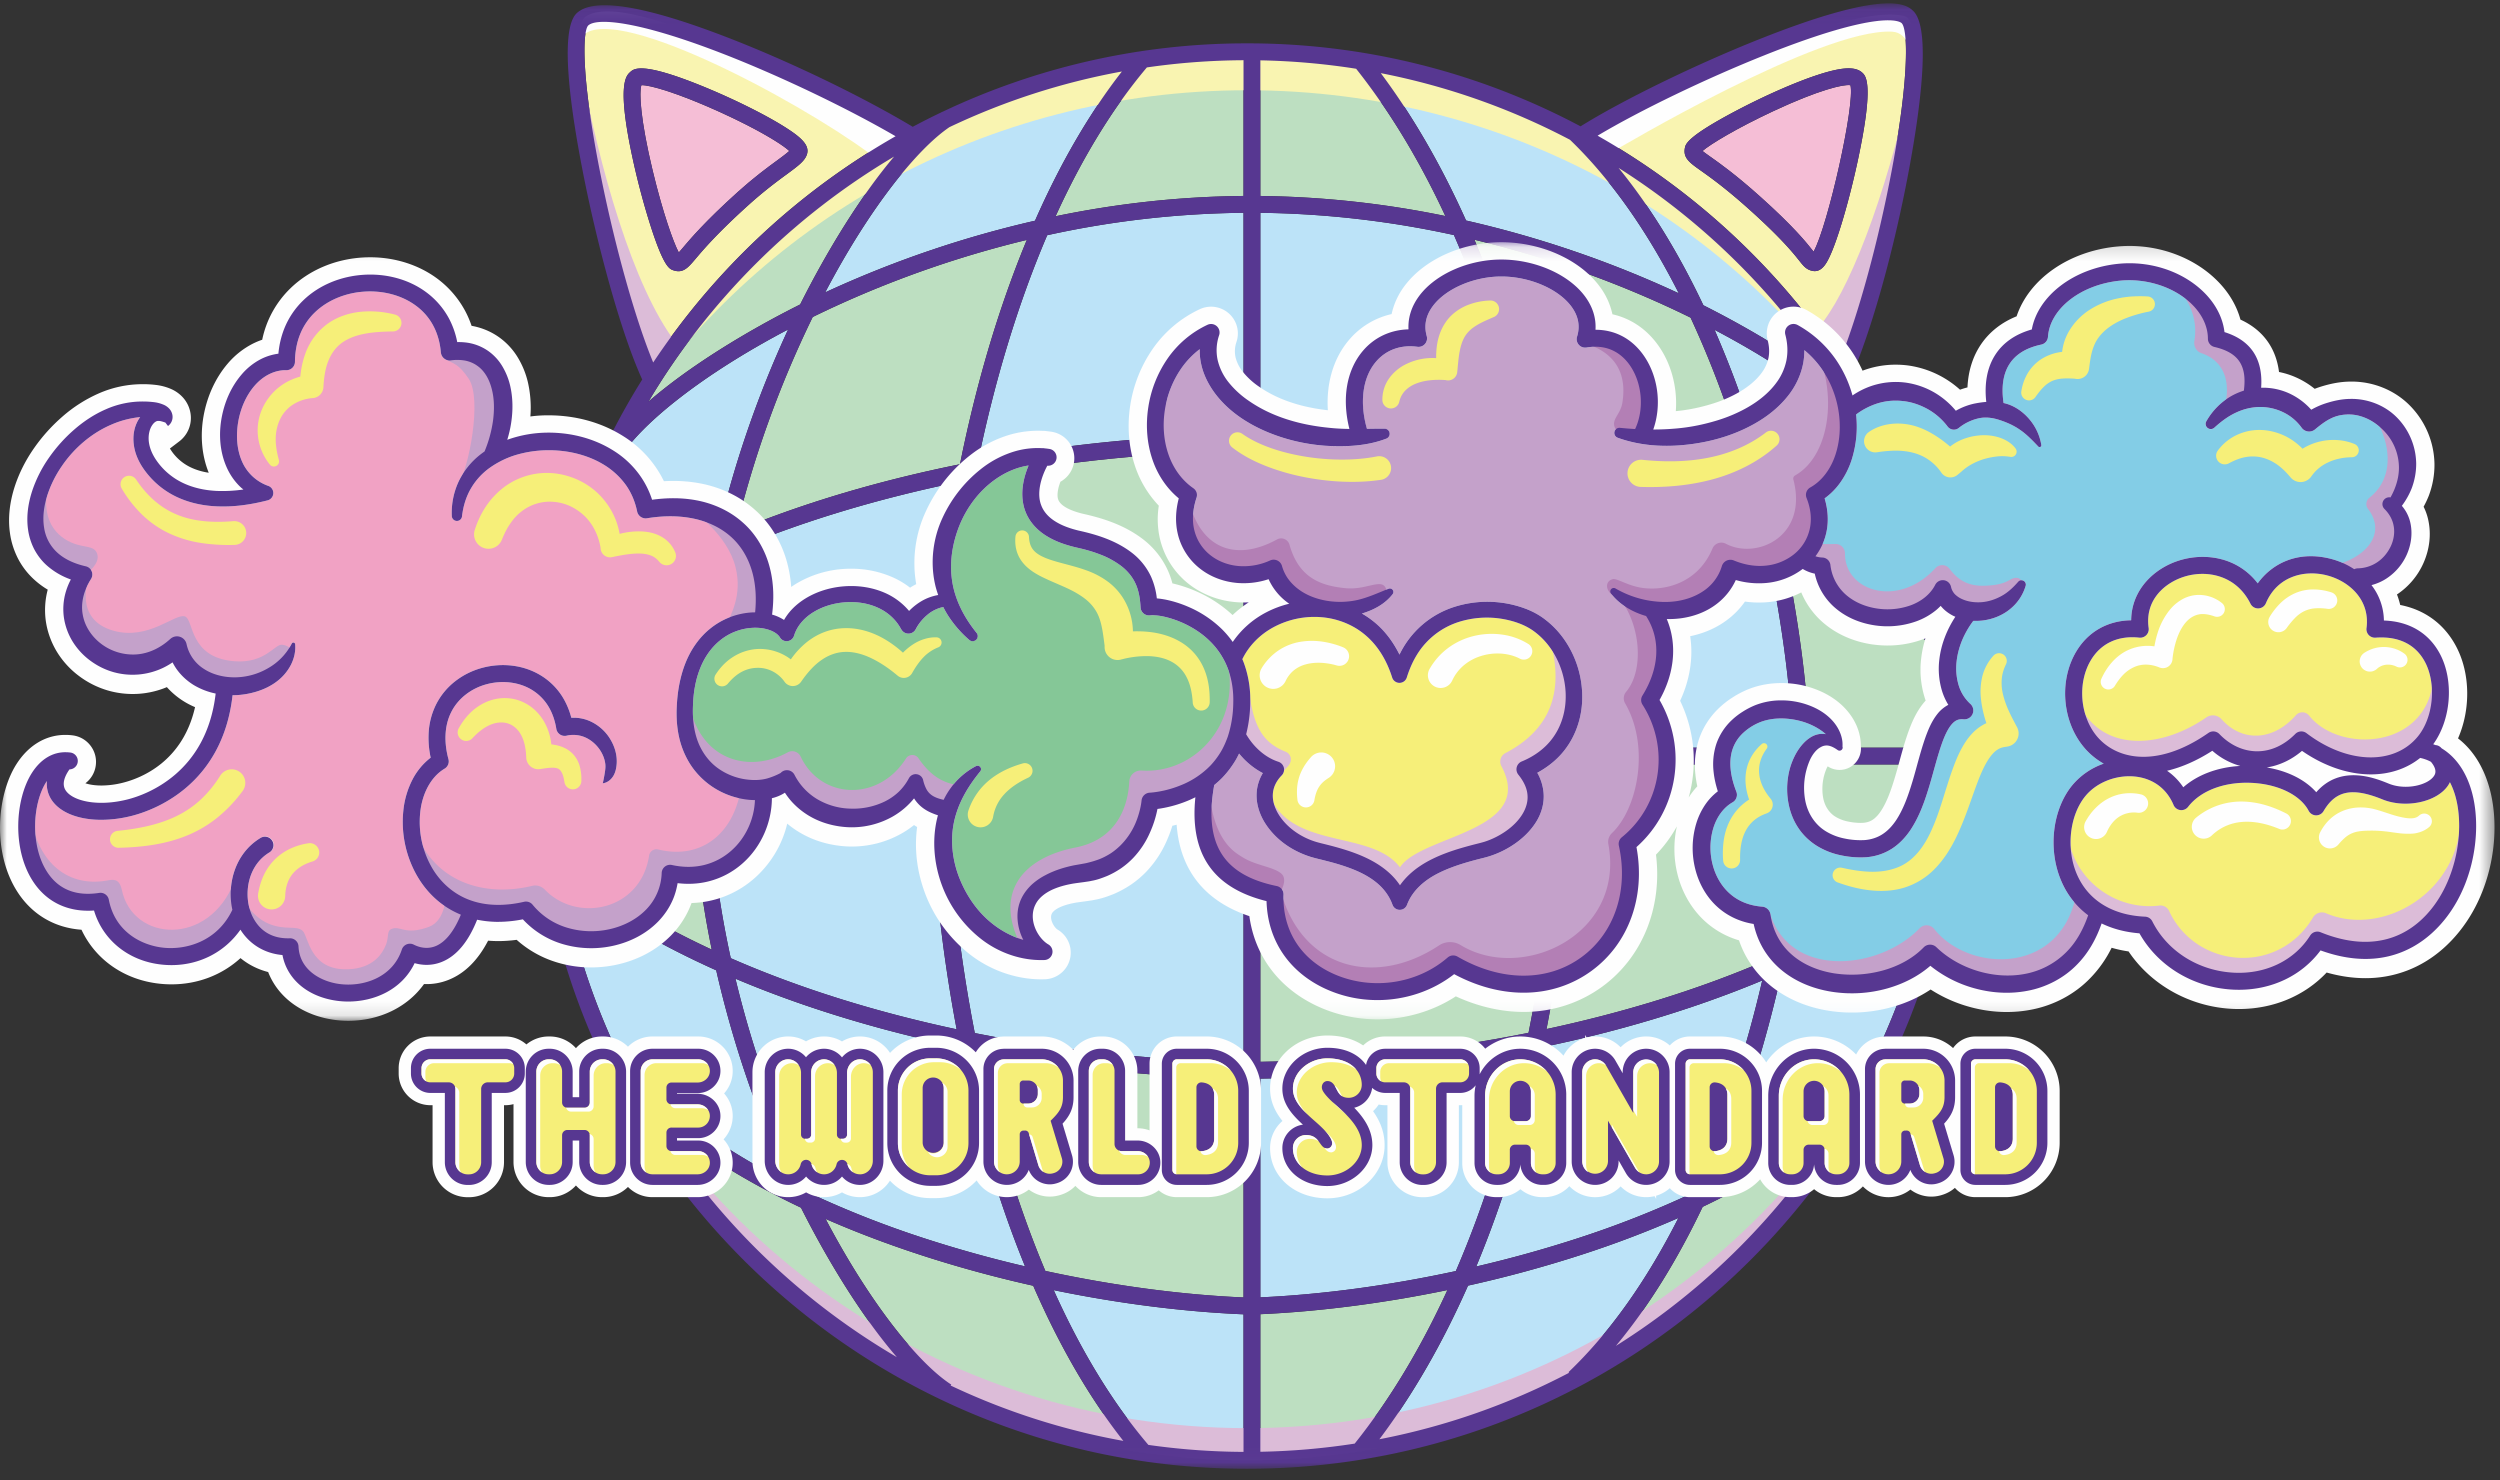 <svg width="179" height="106" xmlns="http://www.w3.org/2000/svg" xmlns:xlink="http://www.w3.org/1999/xlink"><rect width="100%" height="100%" fill="#333333" stroke="none"/><defs><path id="a" d="M.11.055h102.06v104.921H.11z"/><path id="c" d="M0 .145h178.606V55.89H0z"/></defs><g fill="none" fill-rule="evenodd"><path d="M89.035 94.106v9.851a49.564 49.564 0 01-6.809-.498c-2.641-3.098-4.896-6.89-6.782-11.086 4.731.98 9.385 1.556 13.591 1.733" fill="#BCE3F8"/><path d="M57.78 11.039c.2-.65-.44-1.213-1.533-1.91-1.443-.921-3.832-2.102-6.087-3.013-4.214-1.699-4.768-1.198-5.035-.958-.291.26-.972.872.156 6.107.374 1.75.88 3.625 1.38 5.151.897 2.73 1.285 2.853 1.57 2.943.126.041.24.06.347.06.472 0 .785-.369 1.215-.876.55-.652 1.572-1.86 3.857-3.915 1.079-.972 1.987-1.638 2.648-2.126.86-.632 1.334-.98 1.483-1.463m-6.088-7.217c4.112 1.594 8.933 3.9 12.432 5.931a51.417 51.417 0 00-17.357 16.199c-1.244-3.006-2.676-8.063-3.72-13.212-1.454-7.183-1.342-10.51-.929-10.92.613-.55 3.487-.355 9.574 2.002m82.027 2.814c0-1.089-.247-1.31-.39-1.439-.499-.45-1.451-.4-3.179.165-1.614.528-3.813 1.497-5.885 2.59-3.459 1.828-3.57 2.368-3.626 2.625-.148.727.33 1.064 1.122 1.628.664.47 1.775 1.254 3.473 2.778 2.333 2.094 3.178 3.161 3.587 3.674.316.4.527.666.986.746.044.007.088.01.13.01.56 0 .876-.652 1.034-.977.603-1.244 1.453-4.148 2.073-7.064.513-2.413.675-3.857.675-4.736m2.436-4.982c.415.384.602 3.538-.674 10.367-.972 5.212-2.405 10.458-3.751 13.802a51.438 51.438 0 00-17.339-16.109c3.016-1.8 7.762-4.092 11.983-5.773 8.313-3.31 9.654-2.401 9.78-2.287" fill="#F9F4B1"/><path d="M132.491 6.101c.343 1.366-1.614 10.06-2.639 11.92-.027-.037-.058-.076-.087-.113-.428-.54-1.315-1.66-3.726-3.822-1.75-1.57-2.894-2.381-3.58-2.865-.21-.15-.43-.304-.558-.41.544-.48 2.505-1.66 5.084-2.86 3.253-1.52 5.018-1.93 5.506-1.85M56.512 10.81c-.197.185-.58.464-.928.722-.683.5-1.616 1.188-2.741 2.2-2.345 2.11-3.402 3.36-3.968 4.03-.097.112-.192.227-.272.316-.382-.702-1.147-2.86-1.864-5.836-.894-3.711-.98-5.645-.814-6.141.546-.03 2.5.51 5.543 1.888 2.833 1.28 4.553 2.355 5.044 2.821" fill="#F5BED6"/><path d="M139.11 53.532h-9.513c-.182-4.306-.79-8.976-1.747-13.59 4.007 1.8 7.642 3.933 10.658 6.42.37 2.34.576 4.735.602 7.17m-9.516 1.206h9.516a49.594 49.594 0 01-.578 7.024c-3.174 2.489-6.785 4.598-10.648 6.37.96-4.663 1.526-9.247 1.71-13.394" fill="#BDDFC1"/><path d="M133.533 31.232a49.49 49.49 0 014.663 13.343c-2.974-2.267-6.563-4.316-10.662-6.1a88.637 88.637 0 00-2.224-8.14 73.937 73.937 0 00-2.549-6.719c5.123 2.693 8.804 5.478 10.772 7.616m4.7 32.27a49.436 49.436 0 01-4.687 13.509c-2.754 2.838-6.423 5.424-10.843 7.667 2.104-4.763 3.72-9.942 4.862-15.071 3.995-1.767 7.56-3.808 10.668-6.105m-6.636-35.667c-2.727-2.153-6.243-4.272-9.635-5.978-1.799-3.796-3.84-7.103-6.073-9.837a50.23 50.23 0 0115.708 15.815m-3.205 25.697h-15.667c-.082-6.235-.77-12.77-1.978-18.973 5.46 1.14 10.85 2.729 15.747 4.794 1.04 4.804 1.703 9.69 1.898 14.18" fill="#BCE3F8"/><path d="M112.725 54.738h15.664c-.204 4.44-.858 9.263-1.883 14.006-5.008 2.165-10.396 3.784-15.776 4.938 1.21-6.19 1.903-12.712 1.995-18.944m9.183 31.672c3.738-1.779 7.001-3.796 9.7-6a50.217 50.217 0 01-15.918 15.966c2.384-2.865 4.457-6.265 6.218-9.966m2.255-55.703a87.83 87.83 0 012.003 7.193c-2.992-1.225-6.236-2.31-9.691-3.24a97.93 97.93 0 00-5.99-1.404 95.963 95.963 0 00-1.28-5.394c-1.031-3.837-2.243-7.407-3.634-10.695a75.41 75.41 0 0113.657 4.714c.622.285 1.227.572 1.818.863a70.553 70.553 0 013.117 7.963" fill="#BDDFC1"/><path d="M126.175 70.202a85.956 85.956 0 01-2.012 7.244c-.94 2.882-2 5.577-3.164 8.06a70.662 70.662 0 01-8.06 3.164 88.108 88.108 0 01-7.241 2.012c1.336-3.203 2.508-6.673 3.506-10.39a95.84 95.84 0 001.264-5.318 95.639 95.639 0 005.317-1.263c3.718-.999 7.188-2.17 10.39-3.509m-5.973-49.2l-.473-.219a76.313 76.313 0 00-14.758-4.994c-1.773-3.956-3.813-7.482-6.104-10.556a49.431 49.431 0 0113.538 4.77c2.891 2.776 5.52 6.5 7.797 10.999m-.029 66.205c-2.293 4.525-4.95 8.265-7.868 11.04l.044.046a49.297 49.297 0 01-13.584 4.763c2.393-3.186 4.515-6.865 6.345-11.004a88.3 88.3 0 008.204-2.238 74.386 74.386 0 006.86-2.607m-8.652-33.675H90.241V32.326c5.965.04 12.621.682 19.223 1.973 1.347 6.724 1.978 13.384 2.058 19.233" fill="#BCE3F8"/><path d="M90.24 54.738h21.28c-.087 5.851-.727 12.502-2.075 19.211-6.707 1.349-13.358 1.99-19.204 2.078v-21.29z" fill="#BDDFC1"/><path d="M104.106 16.832c2.243 5.122 3.91 10.65 5.088 16.17-6.25-1.187-12.767-1.84-18.954-1.88V15.236a68.45 68.45 0 0113.866 1.597m5.071 58.404c-1.156 5.377-2.772 10.762-4.937 15.77-4.741 1.028-9.56 1.685-14 1.884V77.23c6.229-.091 12.748-.784 18.937-1.994" fill="#BCE3F8"/><path d="M90.24 94.099c4.25-.19 8.848-.79 13.397-1.73-1.835 4.002-4.034 7.737-6.638 10.995-2.21.345-4.465.544-6.758.586v-9.851zm6.863-89.177c2.49 3.14 4.607 6.717 6.386 10.547a69.269 69.269 0 00-13.248-1.439V4.32c2.33.044 4.619.248 6.862.602m-8.068 72.31v15.666c-4.49-.194-9.382-.858-14.188-1.9-2.066-4.897-3.655-10.284-4.792-15.744 6.203 1.208 12.738 1.895 18.98 1.978" fill="#BDDFC1"/><path d="M89.035 54.738v21.291c-5.854-.08-12.514-.714-19.24-2.06-1.293-6.605-1.932-13.263-1.974-19.231h21.214z" fill="#BCE3F8"/><path d="M89.035 32.326v21.206H67.821c.032-5.968.666-12.633 1.954-19.25 6.617-1.288 13.287-1.925 19.26-1.956" fill="#BDDFC1"/><path d="M89.035 15.235V31.12c-6.196.032-12.73.68-18.997 1.864 1.161-5.604 2.799-11.14 4.942-16.142a68.29 68.29 0 0114.055-1.607" fill="#BCE3F8"/><path d="M89.035 4.313v9.717a69.13 69.13 0 00-13.455 1.453c1.83-4.021 4.003-7.657 6.535-10.658a49.643 49.643 0 016.92-.512" fill="#BDDFC1"/><path d="M80.331 5.12c-2.316 2.961-4.408 6.56-6.223 10.684a76.507 76.507 0 00-15.025 5.132c3.266-6.22 6.668-10.327 8.894-11.832A49.383 49.383 0 0180.33 5.12" fill="#BCE3F8"/><path d="M73.979 92.06c1.876 4.308 4.046 8.053 6.457 11.11a49.398 49.398 0 01-12.372-3.964l.047-.07c-2.214-1.424-5.675-5.548-8.999-11.863 4.705 2.063 9.81 3.654 14.867 4.787M59.914 21.881a75.373 75.373 0 0113.606-4.704c-1.276 3.076-2.406 6.42-3.366 9.995a98.312 98.312 0 00-1.421 6.067 98.312 98.312 0 00-6.068 1.422c-3.575.96-6.918 2.09-9.995 3.365a75.472 75.472 0 015.519-15.328 72 72 0 011.725-.817" fill="#BDDFC1"/><path d="M70.154 80.982c.928 3.455 2.015 6.699 3.24 9.69a88.851 88.851 0 01-7.191-2.002 71.198 71.198 0 01-7.968-3.118 75.361 75.361 0 01-5.577-15.477c3.29 1.393 6.86 2.606 10.697 3.636a96.39 96.39 0 005.395 1.28c.41 2.037.88 4.041 1.404 5.99m-1.677-46.439c-1.183 6.264-1.83 12.796-1.86 18.99H50.728c.041-5.054.67-9.78 1.606-14.045 5.003-2.143 10.536-3.779 16.142-4.945m-1.86 20.196c.039 6.186.693 12.708 1.879 18.96-5.519-1.178-11.047-2.845-16.172-5.09a68.314 68.314 0 01-1.594-13.87h15.887z" fill="#BCE3F8"/><path d="M64.02 11.206c-2.412 2.846-4.83 6.804-6.728 10.593-3.912 1.958-8.004 4.473-10.867 6.964a50.194 50.194 0 0117.596-17.557M57.35 86.47c1.942 3.857 4.413 7.874 6.868 10.705a50.183 50.183 0 01-17.841-17.749c3.069 2.736 6.835 5.081 10.973 7.045" fill="#BDDFC1"/><path d="M56.279 84.235c.07.158.143.314.219.474-4.552-2.304-8.309-4.97-11.096-7.897l-.313.296a49.438 49.438 0 01-4.826-14.092c3.18 2.44 6.865 4.598 11.02 6.46a76.176 76.176 0 004.996 14.76m.151-60.646a76.327 76.327 0 00-5.132 15.025c-4.275 1.88-7.983 4.06-11.006 6.47a49.371 49.371 0 014.102-12.543l.116.075c1.43-2.22 5.572-5.696 11.92-9.027" fill="#BCE3F8"/><path d="M49.523 54.738a69.347 69.347 0 001.439 13.255c-3.905-1.813-7.545-3.976-10.73-6.53l-.19.236a49.818 49.818 0 01-.569-6.961h10.05z" fill="#BDDFC1"/><path d="M50.977 40.087a69.049 69.049 0 00-1.454 13.445h-10.05a49.59 49.59 0 01.559-6.894l.112.131c3.032-2.592 6.733-4.816 10.833-6.682" fill="#BCE3F8"/><path d="M89.292 6.462c18.805 0 35.289 9.574 44.503 23.943-8.489-15.887-25.232-26.699-44.503-26.699S53.277 14.518 44.788 30.405C54.002 16.036 70.486 6.462 89.292 6.462" fill="#F9F4B1"/><path d="M41.585 2.74c1.791-2.887 15.354 4.312 20.73 8.291l2.673-1.458s-5.71-3.675-14.55-6.925c-3.853-1.417-6.88-2.354-8.414-1.519-.667.364-.439 1.61-.439 1.61m71.942 6.834l2.096 1.2s14.732-8.778 19.85-8.505c1.298.07 1.336 1.794 1.336 1.794s.552-2.72-.53-2.933c-5.408-1.063-22.752 8.444-22.752 8.444" fill="#FEFEFE"/><path d="M89.292 102.254c-22.135 0-40.992-13.804-48.165-33.139 6.38 20.535 25.531 35.446 48.165 35.446 22.633 0 41.784-14.91 48.164-35.446-7.172 19.335-26.03 33.139-48.164 33.139M41.559 4.713c1.377 7.31 3.726 15.735 6.81 19.804l-1.809 2.917s-3.968-12.07-4.17-14.62c-.204-2.552-.831-8.1-.831-8.1m95.025 2.268c-2.106 8.828-4.75 15.045-6.837 16.949l1.985 3.017s2.309-4.657 3.361-9.862c1.053-5.204 1.49-10.104 1.49-10.104" fill="#DCBCD8"/><path d="M48.873 17.763c-.095.112-.191.226-.271.316-.38-.704-1.146-2.861-1.863-5.837-.894-3.712-.98-5.644-.815-6.142.547-.028 2.5.51 5.544 1.888 2.833 1.282 4.553 2.356 5.043 2.822-.197.184-.58.466-.926.72a33.305 33.305 0 00-2.741 2.201c-2.345 2.112-3.403 3.36-3.97 4.032m7.425-5.261c.86-.632 1.333-.98 1.482-1.464.198-.649-.44-1.211-1.533-1.908-1.444-.921-3.834-2.104-6.088-3.014-4.212-1.7-4.769-1.2-5.036-.959-.29.262-.97.874.156 6.107a52.99 52.99 0 001.381 5.153c.898 2.728 1.286 2.852 1.57 2.943.126.04.241.06.348.06.472 0 .783-.37 1.215-.878.55-.65 1.572-1.858 3.856-3.915a32.158 32.158 0 012.649-2.125m66.161-1.282c-.212-.15-.43-.303-.558-.41.542-.478 2.506-1.66 5.083-2.86 3.254-1.518 5.018-1.93 5.505-1.849.344 1.366-1.612 10.06-2.637 11.918l-.088-.11c-.427-.54-1.316-1.66-3.726-3.823-1.75-1.57-2.895-2.381-3.58-2.865m6.362 7.437c.317.4.528.665.988.744a.771.771 0 00.128.01c.563 0 .878-.652 1.036-.977.601-1.243 1.454-4.147 2.072-7.063 1.146-5.4.543-5.943.285-6.175-.5-.45-1.45-.4-3.18.165-1.612.529-3.813 1.497-5.885 2.592-3.459 1.826-3.57 2.364-3.624 2.624-.15.725.329 1.065 1.122 1.626.663.47 1.773 1.256 3.471 2.78 2.334 2.094 3.18 3.16 3.587 3.674" fill="#573791"/><g transform="translate(38.151 .188)"><mask id="b" fill="#fff"><use xlink:href="#a"/></mask><path d="M95.391 76.827c-2.753 2.835-6.42 5.42-10.836 7.661 2.1-4.761 3.717-9.94 4.86-15.068 3.996-1.77 7.556-3.81 10.663-6.106a49.443 49.443 0 01-4.687 13.513zM77.547 96.178c2.38-2.864 4.45-6.26 6.214-9.957 3.732-1.78 6.99-3.792 9.69-5.992a50.21 50.21 0 01-15.904 15.949zM8.234 79.246c3.069 2.733 6.833 5.076 10.968 7.038 1.94 3.855 4.412 7.87 6.863 10.701a50.196 50.196 0 01-17.83-17.739zM4.898 12.553C3.442 5.369 3.556 2.042 3.969 1.633c.611-.55 3.486-.356 9.574 2.002 4.113 1.593 8.93 3.9 12.43 5.932a51.415 51.415 0 00-17.355 16.2c-1.244-3.006-2.677-8.062-3.72-13.214zm83.326-8.8c8.312-3.31 9.654-2.402 9.78-2.287.417.384.603 3.54-.672 10.367-.974 5.214-2.408 10.462-3.754 13.804a51.416 51.416 0 00-17.341-16.11c3.015-1.798 7.762-4.091 11.987-5.773zm1.155 34.534a89.212 89.212 0 00-2.22-8.14 74.18 74.18 0 00-2.548-6.72c5.12 2.695 8.8 5.479 10.769 7.616a49.448 49.448 0 014.661 13.342c-2.974-2.267-6.564-4.317-10.662-6.098zm2.063 16.261h9.516a49.972 49.972 0 01-.575 7.017c-3.177 2.49-6.786 4.605-10.65 6.378.959-4.661 1.526-9.244 1.71-13.395zM72.58 73.491c1.21-6.19 1.9-12.709 1.992-18.943h15.662c-.201 4.441-.853 9.262-1.88 14.007-5.01 2.164-10.395 3.781-15.774 4.936zm2.209 14.99a87.242 87.242 0 01-7.242 2.014c1.337-3.206 2.51-6.673 3.509-10.392a96.752 96.752 0 001.261-5.318 96.15 96.15 0 005.318-1.261c3.719-1 7.186-2.172 10.392-3.509a87.431 87.431 0 01-2.014 7.242c-.94 2.883-2 5.579-3.162 8.062a71.111 71.111 0 01-8.062 3.162zM52.09 93.907c4.25-.19 8.844-.789 13.394-1.729-1.835 4.004-4.033 7.737-6.638 10.996a49.948 49.948 0 01-6.756.584v-9.85zm-14.795-1.72c4.732.978 9.385 1.551 13.59 1.73v9.85a50.022 50.022 0 01-6.813-.5c-2.64-3.097-4.892-6.884-6.777-11.08zm-18.073-8.641a75.341 75.341 0 01-4.715-13.662c3.291 1.391 6.859 2.608 10.697 3.64 1.753.47 3.559.896 5.395 1.277a98.57 98.57 0 001.404 5.993c.928 3.455 2.015 6.697 3.239 9.689a87.337 87.337 0 01-7.192-2.002 71.25 71.25 0 01-7.964-3.115 76.151 76.151 0 01-.864-1.82zm-7.846-28.998c.047 4.74.6 9.193 1.434 13.256-3.904-1.815-7.547-3.975-10.731-6.53l-.19.238a49.982 49.982 0 01-.566-6.964h10.053zm-9.383-7.966c3.033-2.594 6.733-4.815 10.832-6.683a69.333 69.333 0 00-1.45 13.444H1.324a49.97 49.97 0 01.556-6.894l.114.133zM6.36 32.428c1.427-2.22 5.573-5.694 11.92-9.028l-.153.33a76.476 76.476 0 00-4.982 14.696c-4.272 1.883-7.981 4.06-11.003 6.472a49.415 49.415 0 014.1-12.545l.118.075zm12.783-10.816c-3.913 1.96-8.005 4.473-10.867 6.964a50.202 50.202 0 0117.59-17.552c-2.411 2.846-4.827 6.8-6.723 10.588zm16.814-5.998a76.475 76.475 0 00-14.696 4.982l-.33.153c3.272-6.23 6.68-10.337 8.903-11.836a49.413 49.413 0 0112.343-3.982c-2.311 2.962-4.403 6.561-6.22 10.683zm14.928-1.77c-4.815.04-9.336.6-13.455 1.452 1.832-4.02 4.004-7.656 6.535-10.656a49.995 49.995 0 016.92-.516v9.72zm14.45 1.436a69.344 69.344 0 00-13.244-1.434V4.133a49.93 49.93 0 016.858.602c2.49 3.14 4.605 6.716 6.386 10.545zm12.99 19.193a98.853 98.853 0 00-5.993-1.404 96.68 96.68 0 00-1.277-5.395c-1.032-3.838-2.249-7.406-3.64-10.697a75.37 75.37 0 0113.662 4.715 73.3 73.3 0 011.82.864 71.345 71.345 0 013.115 7.964 87.31 87.31 0 012.002 7.192c-2.992-1.224-6.234-2.31-9.689-3.239zm-26.234 18.87V32.14c5.965.042 12.618.683 19.218 1.973 1.346 6.724 1.98 13.382 2.059 19.231H52.09zm0 22.492V54.548h21.275C73.279 60.4 72.64 67.05 71.29 73.76c-6.708 1.349-13.353 1.988-19.2 2.075zm0 1.205c6.226-.092 12.743-.783 18.93-1.992-1.154 5.38-2.771 10.765-4.935 15.774-4.74 1.026-9.558 1.678-13.995 1.879V77.04zm-1.206.002v15.665c-4.492-.194-9.38-.854-14.189-1.897-2.066-4.896-3.654-10.285-4.793-15.746 6.206 1.208 12.74 1.894 18.982 1.978zM29.67 54.548h21.215v21.29c-5.854-.08-12.516-.714-19.242-2.06-1.291-6.604-1.932-13.261-1.973-19.23zm-1.203 0c.04 6.19.693 12.708 1.88 18.962-5.521-1.18-11.049-2.849-16.174-5.093a68.363 68.363 0 01-1.59-13.869h15.884zm1.864-20.194c-1.184 6.266-1.832 12.794-1.865 18.99H12.581a68.35 68.35 0 011.605-14.045c5.005-2.142 10.538-3.78 16.145-4.945zm20.554-3.419c-6.198.032-12.73.68-19 1.865 1.165-5.606 2.803-11.14 4.944-16.145a68.358 68.358 0 0114.056-1.605v15.885zm1.206-15.884a68.43 68.43 0 0113.857 1.591c2.244 5.125 3.913 10.653 5.093 16.174-6.25-1.186-12.763-1.839-18.95-1.88V15.051zm-1.206 38.292H29.67c.034-5.969.668-12.634 1.955-19.25 6.62-1.287 13.29-1.922 19.261-1.955v21.205zM20.04 22.51c.56-.274 1.134-.547 1.723-.817a75.359 75.359 0 0113.606-4.702c-1.275 3.076-2.404 6.42-3.364 9.993a98.83 98.83 0 00-1.42 6.07c-2.064.417-4.095.89-6.07 1.42-3.572.96-6.917 2.089-9.993 3.364A75.346 75.346 0 0120.04 22.51zm70.199 30.834H74.573c-.084-6.235-.77-12.766-1.978-18.97 5.46 1.139 10.85 2.727 15.746 4.793 1.042 4.803 1.701 9.688 1.897 14.177zm1.206 0c-.184-4.307-.792-8.971-1.749-13.588 4.008 1.799 7.644 3.933 10.663 6.42.368 2.34.57 4.733.6 7.168h-9.514zM77.741 11.835a50.21 50.21 0 0115.696 15.807c-2.724-2.152-6.238-4.269-9.628-5.973-1.798-3.794-3.837-7.102-6.068-9.834zm4.31 8.98A76.474 76.474 0 0066.817 15.6c-1.774-3.952-3.811-7.479-6.104-10.551A49.453 49.453 0 0174.259 9.82c2.887 2.776 5.516 6.498 7.792 10.994zM7.25 76.624l-.312.296a49.44 49.44 0 01-4.83-14.098c3.182 2.44 6.864 4.599 11.02 6.463a76.464 76.464 0 005.217 15.235c-4.55-2.303-8.309-4.968-11.096-7.896zm13.71 10.462c4.705 2.062 9.809 3.654 14.867 4.785 1.875 4.308 4.046 8.053 6.453 11.11a49.403 49.403 0 01-12.366-3.965l.044-.068c-2.213-1.422-5.673-5.548-8.997-11.862zm53.237 11.017a49.454 49.454 0 01-13.584 4.76c2.395-3.186 4.515-6.863 6.346-11.002a89.225 89.225 0 008.202-2.234 73.99 73.99 0 006.86-2.61c-2.295 4.526-4.95 8.265-7.867 11.041l.043.045zm27.315-35.888l-.013-.016a51.199 51.199 0 00.017-16.402l.112-.13-.155-.13a50.613 50.613 0 00-4.283-13.566l.302-.194a11.455 11.455 0 00-1.132-1.458 51.097 51.097 0 00-1.99-3.457c1.468-3.353 3.084-9.114 4.147-14.815.855-4.579 1.6-10.285.298-11.472-.442-.402-1.784-1.626-11.038 2.059-4.565 1.818-9.744 4.346-12.76 6.224A50.712 50.712 0 0051.14 2.916a50.728 50.728 0 00-21.827 4.91l-.007-.01c-.021.013-.043.03-.065.044-.69.328-1.369.673-2.04 1.031-3.629-2.173-8.739-4.643-13.224-6.38C8.046.213 4.407-.384 3.162.737c-1.315 1.184-.431 7.175.541 11.993.963 4.767 2.585 10.88 4.13 14.256A50.72 50.72 0 00.11 53.946c0 28.138 22.893 51.03 51.03 51.03 19.63 0 36.703-11.142 45.236-27.432l.086-.089-.026-.025a50.628 50.628 0 005.059-15.2l.018-.015z" fill="#573791" mask="url(#b)"/></g><g transform="translate(0 17.198)"><mask id="d" fill="#fff"><use xlink:href="#c"/></mask><path d="M137.712 33.155c-.539.676-.817 1.355-1.062 2.012-.265.742-.461 1.46-.651 2.154-.1.367-.2.73-.309 1.091-.263.882-.57 1.793-1.028 2.478-.187.277-.385.483-.59.614-.186.12-.408.191-.645.21a2.958 2.958 0 01-.206.008 4.48 4.48 0 01-.89-.096 2.761 2.761 0 01-.913-.348c-.452-.273-.773-.768-.881-1.359a3.695 3.695 0 01.237-2.072c.03-.068.06-.127.091-.175a1.53 1.53 0 002.237-.631c.12-.26.166-.542.134-.82.01-.92-.373-1.87-1.067-2.632-.56-.619-1.288-1.101-2.162-1.433a6.81 6.81 0 00-2.367-.446h-.1c-.836 0-1.63.149-2.362.442a6.695 6.695 0 00-1.091.565 6.313 6.313 0 00-.993.769 5.503 5.503 0 00-1.45 2.25 5.969 5.969 0 00-.25 2.547c.029.27.073.542.133.82a5.336 5.336 0 00-.618.8 9.82 9.82 0 00-.612-6.923c.706-1.517.95-3.12.72-4.626.994-.203 1.9-.602 2.643-1.164.493-.365.925-.81 1.28-1.315a7.21 7.21 0 001.7.035 6.42 6.42 0 002.33-.692 5.832 5.832 0 001.438 2.05c.936.856 2.146 1.427 3.503 1.652.414.067.834.1 1.249.1a7.298 7.298 0 002.701-.512 7.894 7.894 0 00-.307 1.46 6.74 6.74 0 00.323 2.995 4.104 4.104 0 00-.165.192m40.543 6.11c-.42-1.544-1.197-2.774-2.26-3.594.897-2.046.891-4.6-.107-6.532-.841-1.628-2.25-2.674-4.033-3.021a5.554 5.554 0 00-.232-.753 5.25 5.25 0 001.924-2.31c.414-.966.527-1.993.33-2.956a3.966 3.966 0 00-.347-1.015c.141-.255.266-.52.374-.794.274-.73.41-1.486.404-2.25a6.095 6.095 0 00-1.78-4.219c-1.072-1.079-2.584-1.698-4.149-1.698l-.126.002c-.668.007-1.375.134-2.168.39a6.858 6.858 0 00-.352.127 6.059 6.059 0 00-1.042-.678 5.822 5.822 0 00-1.514-.528c-.214-1.728-1.163-3.022-2.76-3.75-.305-1.12-.961-2.158-1.927-3.036-1.566-1.423-3.76-2.239-6.017-2.239a9.4 9.4 0 00-.904.044c-3.464.336-6.295 2.343-7.18 4.995-2.156.873-3.41 2.699-3.518 5.09a5.67 5.67 0 00-.534.165 6.972 6.972 0 00-3.785-1.744 6.982 6.982 0 00-.815-.048 6.67 6.67 0 00-2.378.43 9.419 9.419 0 00-4.019-4.348 1.922 1.922 0 00-1.415-.174 1.918 1.918 0 00-1.36 2.343c.115.437.136.859.06 1.255a2.756 2.756 0 01-.523 1.123c-.545.721-1.445 1.358-2.607 1.845-.497.21-1.06.39-1.72.552a12.29 12.29 0 01-1.787.3c.129-1.695-.328-3.44-1.308-4.777-.828-1.13-1.948-1.872-3.229-2.157a5.124 5.124 0 00-.898-1.97c-1.414-1.93-4.175-3.181-7.034-3.19h-.028c-2.76 0-5.462 1.21-6.886 3.08a5.194 5.194 0 00-.966 2.065 5.604 5.604 0 00-3.066 1.872c-1.104 1.311-1.621 3.08-1.498 5.014-1.27-.14-2.418-.43-3.414-.857a8.507 8.507 0 01-1.508-.829 5.293 5.293 0 01-1.143-1.038 2.703 2.703 0 01-.55-1.09 2.046 2.046 0 01.073-1.081 1.91 1.91 0 00-.078-1.407 1.92 1.92 0 00-2.54-.939 8.437 8.437 0 00-3.397 2.872 9.667 9.667 0 00-1.592 4.015c-.23 1.494-.112 2.995.337 4.337a7.587 7.587 0 001.708 2.851 6.25 6.25 0 00.063 2.291 5.792 5.792 0 002.02 3.265c.949.768 2.173 1.248 3.445 1.35a6.69 6.69 0 00.912.013 7.913 7.913 0 00-1.158.91 9.233 9.233 0 00-2.628-1.711 9.692 9.692 0 00-1.681-.556 5.668 5.668 0 00-.326-.927 5.896 5.896 0 00-1.79-2.242c-1.402-1.075-3.042-1.538-4.317-1.821-.523-.129-.94-.288-1.248-.48-.244-.15-.415-.327-.49-.52-.094-.234-.072-.708.155-1.288a1.919 1.919 0 00-.62-3.575 6.38 6.38 0 00-.343-.045 1.918 1.918 0 00-.297-.023h-.034a7.217 7.217 0 00-2.373.289 8.491 8.491 0 00-2.575 1.287 10.844 10.844 0 00-3.39 4.176 8.795 8.795 0 00-.695 5.226 4.635 4.635 0 00-.44.25 5.982 5.982 0 00-1.293-.764 7.289 7.289 0 00-2.928-.592 7.587 7.587 0 00-3.944 1.078 6.551 6.551 0 00-.346.227 8.986 8.986 0 00-.252-1.589c-.38-1.538-1.208-2.931-2.323-3.916-1.099-.989-2.5-1.657-4.052-1.93a10.296 10.296 0 00-1.808-.157c-.222 0-.449.007-.678.02a7.864 7.864 0 00-2.9-3.217c-1.55-.982-3.406-1.5-5.367-1.5h-.12a9.51 9.51 0 00-1.175.082 8.133 8.133 0 00-.188-2.493A6.132 6.132 0 0037.1 8.44a4.88 4.88 0 00-1.388-1.507 4.83 4.83 0 00-1.927-.798l-.02-.004a6.994 6.994 0 00-.467-1.08 7.017 7.017 0 00-1.957-2.276c-1.332-1.001-3.048-1.552-4.832-1.552-.19 0-.38.006-.57.018-1.989.129-3.82.915-5.154 2.214a7.125 7.125 0 00-2.011 3.673c-.224.075-.44.166-.65.27a5.858 5.858 0 00-1.839 1.46c-.871 1.029-1.465 2.333-1.718 3.777-.242 1.411-.112 2.794.378 4.016-.695-.108-1.304-.337-1.787-.676a3.473 3.473 0 01-.992-1.06l.659-.502a2.1 2.1 0 00.822-1.973l-.004-.027a2.21 2.21 0 00-.526-1.13 2.486 2.486 0 00-.833-.613 3.84 3.84 0 00-1.175-.312 7.359 7.359 0 00-.943-.048 7.796 7.796 0 00-3.093.66 10.13 10.13 0 00-2.618 1.673c-.757.66-1.431 1.41-2.003 2.227-.61.87-1.078 1.795-1.392 2.751-.378 1.165-.495 2.292-.348 3.34.083.622.272 1.231.573 1.828a5.387 5.387 0 001.179 1.527 5.9 5.9 0 00.954.705 5.672 5.672 0 00-.134 2.27c.114.78.4 1.554.826 2.238a6.218 6.218 0 001.578 1.698 6.452 6.452 0 002.05 1.018 6.387 6.387 0 002.29.226 6.356 6.356 0 001.92-.47 5.603 5.603 0 002.017 1.432c-.881 3.89-3.827 5.068-5.131 5.403a6.355 6.355 0 01-1.567.209c-.531 0-.91-.079-1.153-.161.394-.297.67-.744.742-1.265a1.904 1.904 0 00-.369-1.419 1.904 1.904 0 00-1.264-.743 3.94 3.94 0 00-.446-.035l-.099-.001c-1.401 0-2.646.747-3.506 2.102-1.397 2.204-1.755 6.339.102 9.178 1.046 1.6 2.653 2.536 4.56 2.67 1.001 2.141 3.063 3.59 5.584 3.863.285.031.574.047.859.047 1.884 0 3.617-.67 4.943-1.878.573.47 1.241.808 1.98.997.714 1.83 2.456 3.11 4.744 3.424.323.044.655.066.988.066 2.259 0 4.255-.987 5.428-2.63a4.218 4.218 0 001.754-.299c1.156-.46 2.106-1.402 2.835-2.807a9.289 9.289 0 00.716.03c.433 0 .871-.03 1.328-.09a7.601 7.601 0 002.873 1.612 8.39 8.39 0 002.456.364 8.68 8.68 0 001.849-.2c1.53-.336 2.875-1.064 3.89-2.105a6.499 6.499 0 001.454-2.307 7.08 7.08 0 004.581-1.843 7.548 7.548 0 002.27-3.841c.256.215.53.412.82.59 1.064.653 2.33 1.016 3.672 1.05h.102a7.24 7.24 0 003.574-.923c.317-.178.623-.385.91-.616.072.05.147.097.223.142-.207 1.517-.028 3.104.527 4.636a10.015 10.015 0 003.195 4.439c1.46 1.163 3.338 1.83 5.15 1.83.07 0 .139-.001.208-.003h.015a1.919 1.919 0 001.643-.947 1.912 1.912 0 00-.685-2.612c-.109-.064-.309-.295-.407-.58-.072-.203-.076-.411-.01-.542l.013-.028c.053-.114.235-.293.572-.45.386-.172.864-.297 1.426-.37l.484-.066.154-.022c.144-.02.307-.044.485-.084.492-.09.93-.255 1.302-.404l.034-.014A7.58 7.58 0 0081 46.127c.389-.268.75-.575 1.07-.908a7.56 7.56 0 001.487-2.259c.156-.356.283-.699.384-1.034l.185-.044.122-.032c.235 3.243 2.006 5.476 5.207 6.547.383 2.818 2.086 5.12 4.78 6.405 1.35.644 2.869.984 4.393.984 2.007 0 3.969-.58 5.609-1.645 1.591.732 3.254 1.116 4.854 1.116 2.063 0 4.015-.63 5.644-1.822 2.866-2.099 4.299-5.666 3.834-9.439a9.534 9.534 0 001.495-2.025 7.488 7.488 0 00.043 3.421c.337 1.37 1.076 2.603 2.077 3.468a6.182 6.182 0 002.329 1.27 7.141 7.141 0 002.02 3.044c1.16 1.031 2.678 1.722 4.388 1.996a10.643 10.643 0 004.579-.272 9.57 9.57 0 002.734-1.247 10.11 10.11 0 002.607 1.193c.938.277 1.894.418 2.84.418.595 0 1.185-.057 1.748-.166 1.623-.306 3.13-1.112 4.234-2.26a8.446 8.446 0 001.53-2.174c.39.113.794.201 1.213.263 1.615 2.404 4.395 3.96 7.416 4.111.163.008.324.012.486.012 2.463 0 4.702-.942 6.28-2.613.953.269 1.885.404 2.78.404h.001c2.073 0 3.997-.734 5.565-2.124 3.407-3.02 4.25-8.047 3.322-11.45" fill="#FEFEFE" mask="url(#d)"/></g><path d="M129.128 51.688c.49.155.952.384 1.351.678a2.9 2.9 0 01.253.204 1.413 1.413 0 00-.698.041 1.73 1.73 0 00-.483.24 2.68 2.68 0 00-.39.331 3.542 3.542 0 00-.565.77 4.994 4.994 0 00-.579 1.735 5.61 5.61 0 00.037 1.826c.114.604.338 1.205.688 1.737a4.38 4.38 0 001.353 1.32 5.336 5.336 0 001.718.67 6.743 6.743 0 001.808.139 3.985 3.985 0 001.825-.603c.55-.35.986-.826 1.327-1.327.678-1.015 1.045-2.111 1.368-3.176.323-1.067.573-2.136.923-3.11.175-.479.384-.945.647-1.264.272-.325.512-.43.877-.396h.01a.637.637 0 00.479-1.106 2.895 2.895 0 01-.244-.247 3.002 3.002 0 01-.595-1.094 4.276 4.276 0 01-.149-1.681 5.61 5.61 0 01.465-1.684c.192-.438.442-.85.729-1.237.24.012.483 0 .721-.032.7-.095 1.378-.367 1.918-.814a3.333 3.333 0 001.115-1.667.31.31 0 00-.092-.318.31.31 0 00-.438.029l-.01.01c-.374.432-.765.787-1.214 1.025-.445.24-.926.396-1.42.43a3.313 3.313 0 01-.712-.027 2.56 2.56 0 01-.682-.201 1.739 1.739 0 01-.506-.348 1.113 1.113 0 01-.257-.461l-.015-.068a.608.608 0 00-1.13-.139 2.62 2.62 0 01-.163.277c-.369.544-.95.957-1.61 1.198a4.968 4.968 0 01-2.47.209c-.826-.134-1.616-.479-2.204-1.02a3.33 3.33 0 01-1.057-2.085.605.605 0 00-.58-.533h-.008a1.637 1.637 0 01-.483-.09 4.342 4.342 0 00.782-1.715c.18-.817.11-1.66-.124-2.433a4.862 4.862 0 001.045-1.03 5.968 5.968 0 00.882-1.71c.348-1.063.44-2.18.321-3.267a5.153 5.153 0 011.516-.784 4.375 4.375 0 011.833-.175 4.667 4.667 0 013.19 1.803l.022.026.01.013c.194.24.549.277.79.082a3.433 3.433 0 011.426-.688c.36-.08.731-.06 1.083.013.159.031.314.075.462.126.484.165.963.37 1.415.688.456.313.865.731 1.3 1.193l.002.002c.03.03.07.044.112.04a.13.13 0 00.107-.147 3.818 3.818 0 00-.829-1.815c-.44-.532-1.05-.982-1.752-1.166a1.185 1.185 0 00-.126-.03c-.338-2.323.568-3.73 2.702-4.181a.605.605 0 00.479-.555c.138-2.021 2.364-3.751 5.178-4.024 1.825-.177 3.732.418 4.981 1.553.834.756 1.293 1.682 1.293 2.603 0 .282.195.527.47.59 1.71.401 2.34 1.315 2.104 3.125a4.65 4.65 0 00-1.157.552 4.868 4.868 0 00-1.538 1.662.372.372 0 00.048.425c.139.15.37.163.523.027l.007-.007c.49-.443.996-.824 1.548-1.08a4.218 4.218 0 011.708-.405 3.87 3.87 0 011.67.372c.52.245.977.627 1.317 1.098l.014.017.024.032a.657.657 0 00.929.09c.367-.302.736-.598 1.161-.798a2.88 2.88 0 011.347-.274c.456.014.904.14 1.31.34.403.202.765.479 1.083.797a3.806 3.806 0 011.101 2.41c.063.812-.168 1.639-.593 2.392a.488.488 0 00-.435.824l.01.012c.362.367.585.785.658 1.256.078.469-.012.98-.228 1.431-.219.45-.55.85-.96 1.118-.408.272-.88.425-1.378.435a.694.694 0 00-.267.06 5.53 5.53 0 00-1.587-.716c-2.42-.659-4.291.301-5.322 1.733-1.443-1.879-3.761-2.217-5.61-1.643-1.774.551-3.427 2.063-3.451 4.286-1.682.025-3.093.822-3.939 2.25-1.15 1.942-1.033 4.608.284 6.486a5.086 5.086 0 001.69 1.531 5.1 5.1 0 00-2.236 1.526c-1.454 1.755-1.782 4.67-.776 6.938a5.933 5.933 0 001.896 2.393c-.348 1.014-.868 1.961-1.614 2.686a5.625 5.625 0 01-2.942 1.516c-1.111.206-2.285.112-3.38-.224a7.45 7.45 0 01-2.455-1.278 6.459 6.459 0 01-.476-.418.642.642 0 00-.909.015l-.005.002c-.777.802-1.827 1.354-2.943 1.66a8.358 8.358 0 01-3.45.197c-1.137-.178-2.234-.622-3.06-1.356-.833-.727-1.353-1.745-1.511-2.86a.65.65 0 00-.595-.56c-.856-.062-1.66-.361-2.28-.9-.622-.533-1.06-1.291-1.268-2.12a4.88 4.88 0 01.029-2.537c.233-.809.72-1.526 1.397-1.912l.005-.003a.62.62 0 00.27-.763c-.396-1.008-.581-2.094-.28-3.018.151-.456.416-.87.785-1.202.182-.17.386-.321.605-.455.221-.133.46-.25.683-.333.928-.333 2.032-.286 3.01.015" fill="#83CDE6"/><path d="M131.636 29.414c.167 1.055.109 2.153-.219 3.145-.323.989-.943 1.864-1.8 2.342a.605.605 0 00-.268.754v.002c.287.717.389 1.485.23 2.2a3.202 3.202 0 01-1.131 1.831 3.828 3.828 0 01-2.059.814c-.755.073-1.53-.077-2.245-.374l-.056-.02a.64.64 0 00-.802.421l-.002.01a3.279 3.279 0 01-1.186 1.684c-.566.42-1.264.695-2 .81a5.959 5.959 0 01-1.677.016 6.729 6.729 0 01-.576-.087 7.212 7.212 0 01-2.177-.829l-.002-.002a.247.247 0 00-.275.019.247.247 0 00-.046.348c.55.71 1.35 1.215 2.209 1.511.1.034.202.068.304.095 1.064 1.642.972 3.718-.26 5.7a.604.604 0 00.004.647c1.99 3.115 1.354 7.2-1.48 9.499a.603.603 0 00-.211.602c.707 3.198-.316 6.253-2.668 7.976-2.44 1.786-5.764 1.774-8.89-.037a.609.609 0 00-.701.068c-2.255 1.954-5.604 2.394-8.33 1.094-2.258-1.077-3.504-3.115-3.422-5.597a.605.605 0 00-.486-.614c-3.851-.795-5.234-3.025-4.473-7.232.214-.175.417-.362.61-.561a6.887 6.887 0 001.169-1.692c.196.241.412.465.646.671.316.28.668.527 1.052.727a3.13 3.13 0 00-.44 1.387c-.051.783.197 1.529.571 2.143.763 1.232 1.978 2.051 3.298 2.47.345.104.646.165.948.245.3.075.6.153.894.24.588.17 1.161.37 1.69.625.533.253 1.021.561 1.423.948.403.381.71.84.896 1.358l.002.007a.555.555 0 001.042.003c.05-.13.106-.256.171-.377.447-.846 1.25-1.487 2.182-1.937.535-.26 1.106-.469 1.692-.649.294-.09.592-.175.891-.255.302-.082.598-.14.943-.248a6.812 6.812 0 001.852-.91c.564-.397 1.084-.885 1.48-1.5.394-.608.639-1.383.564-2.163a3.38 3.38 0 00-.29-1.098 3.392 3.392 0 00-.158-.311 6.108 6.108 0 002.056-1.76c.69-.938 1.072-2.077 1.147-3.214a7.17 7.17 0 00-.578-3.322c-.447-1.038-1.147-1.983-2.063-2.68a5.532 5.532 0 00-1.521-.82 7.814 7.814 0 00-4.972-.087 6.583 6.583 0 00-3.937 3.417 6.955 6.955 0 00-1.64-2.187 6.364 6.364 0 00-1.042-.754c.843-.25 1.657-.685 2.194-1.387a.247.247 0 00.034-.246.247.247 0 00-.326-.138l-.007.002c-.763.304-1.446.62-2.192.795a5.77 5.77 0 01-2.253.058c-.733-.126-1.443-.396-2.01-.828a3.471 3.471 0 01-.73-.742 2.928 2.928 0 01-.438-.91l-.003-.01c-.007-.025-.017-.05-.026-.073a.618.618 0 00-.812-.324 4.548 4.548 0 01-2.243.406c-.756-.06-1.494-.333-2.07-.8a3.254 3.254 0 01-1.14-1.831c-.16-.725-.073-1.507.173-2.253l.002-.005a.601.601 0 00-.23-.683c-.844-.583-1.461-1.467-1.794-2.464-.338-.999-.406-2.1-.24-3.159a7.129 7.129 0 011.173-2.96A6.065 6.065 0 0185.898 25c-.007.343.024.685.095 1.018.163.8.537 1.526 1.003 2.153.943 1.257 2.248 2.114 3.614 2.707 1.373.593 2.836.936 4.306 1.043 1.465.082 2.967.02 4.342-.513a.372.372 0 00-.134-.717h-.002c-.422 0-.84.007-1.254.012-.54-1.888-.308-3.667.634-4.787.727-.86 1.787-1.246 2.985-1.086a.604.604 0 00.666-.765c-.215-.763-.059-1.497.461-2.18.936-1.23 2.938-2.085 4.877-2.085h.02c2.021.005 4.08.892 5.008 2.158.495.678.632 1.4.398 2.145a.607.607 0 00.683.78c1.587-.272 2.532.503 3.045 1.2.935 1.277 1.108 3.206.43 4.637-.36-.022-.72-.05-1.081-.087h-.005a.373.373 0 00-.382.24c-.068.19.03.401.221.472a9.343 9.343 0 001.58.418c.914.16 1.85.194 2.775.131 1.47-.104 2.935-.416 4.313-1.001 1.368-.583 2.69-1.429 3.638-2.697.47-.63.816-1.378.97-2.173.06-.316.09-.634.09-.952.483.4.913.87 1.27 1.39a7.291 7.291 0 011.172 2.954" fill="#C4A1CA"/><path d="M175.82 57.056c.715 2.624-.046 6.67-2.561 8.898-1.864 1.653-4.32 1.927-7.108.793a.613.613 0 00-.743.238c-1.125 1.78-3.167 2.775-5.46 2.66-2.53-.128-4.77-1.535-5.842-3.676a.613.613 0 00-.518-.335c-1.166-.051-2.184-.343-3.01-.85a4.709 4.709 0 01-1.852-2.134c-.814-1.837-.557-4.275.6-5.667.727-.877 1.932-1.402 3.13-1.402a4.352 4.352 0 01.583.041c1.198.18 2.117.892 2.588 2.012a.605.605 0 001.04.134c.94-1.22 2.792-1.872 4.836-1.697 1.778.154 3.234.914 3.8 1.986a.603.603 0 00.523.323c.22.01.428-.11.537-.299.872-1.487 2.055-1.723 4.22-.846 1.653.674 3.891.2 4.693-.991.044-.063.092-.146.138-.24.195.376.324.75.406 1.052m-2.174-9.63c.816 1.582.578 3.965-.535 5.316a4.318 4.318 0 01-.323.35c-1.787 1.704-4.911 1.485-7.645-.597a.608.608 0 00-.8.055c-.801.815-1.747 1.242-2.731 1.242h-.027c-.972-.007-1.922-.447-2.675-1.234a.607.607 0 00-.788-.078c-1.992 1.39-3.78 1.84-5.226 1.677-1.303-.149-2.326-.797-2.965-1.706-1.035-1.478-1.132-3.65-.233-5.169.719-1.217 1.956-1.793 3.477-1.628a.604.604 0 00.668-.688c-.289-2.04 1.198-3.258 2.56-3.679 1.625-.505 3.717-.1 4.73 1.937a.606.606 0 001.104-.034c.833-1.97 2.82-2.415 4.42-1.98a4.403 4.403 0 011.53.755c.856.671 1.427 1.694 1.254 3.006a.616.616 0 00.16.496.603.603 0 00.487.19c2.104-.151 3.096.88 3.558 1.769m-63.717-2.151c1.484 1.137 2.303 3.125 2.162 4.999-.068.94-.382 1.849-.933 2.587-.547.744-1.327 1.3-2.201 1.66a.607.607 0 00-.26.921l.014.02v.002c.085.107.168.216.24.328.22.338.372.695.411 1.064.058.489-.083.992-.364 1.449-.282.459-.693.865-1.164 1.195-.47.33-.997.596-1.54.768-.259.083-.582.156-.893.238-.31.08-.624.168-.935.263-.625.19-1.247.413-1.852.707s-1.196.66-1.71 1.147a4.803 4.803 0 00-.667.765 4.597 4.597 0 00-.655-.782c-.51-.494-1.106-.865-1.714-1.16a12.6 12.6 0 00-1.859-.694 28.91 28.91 0 00-.935-.255c-.311-.08-.63-.15-.89-.231-1.08-.338-2.084-1.045-2.65-1.976-.28-.464-.433-.98-.397-1.465.037-.486.268-.936.637-1.31a.59.59 0 00-.24-.972l-.006-.002c-.952-.311-1.774-1.057-2.305-1.961a9.61 9.61 0 00.294-2.234 7.656 7.656 0 00-.443-2.845 6.812 6.812 0 00-.124-.316c.476-.974 1.29-1.774 2.265-2.294a6.159 6.159 0 013.58-.68 5.528 5.528 0 013.025 1.312c.816.707 1.394 1.664 1.764 2.707.034.092.065.185.095.28a.55.55 0 001.045.01l.002-.01.003-.003c.288-.928.73-1.803 1.38-2.493a5.45 5.45 0 012.371-1.492 6.695 6.695 0 012.846-.246c.947.131 1.89.438 2.603.999" fill="#F6EF79"/><path d="M82.865 44.07a4.7 4.7 0 01.589.11 6.92 6.92 0 011.161.39c.753.33 1.453.78 2.027 1.349a5.508 5.508 0 011.292 2.002c.275.756.392 1.57.367 2.401a8.07 8.07 0 01-.396 2.437c-.14.382-.301.754-.508 1.096-.209.34-.452.661-.724.953-.238.248-.5.474-.782.673-.372.272-.78.5-1.21.688a7.51 7.51 0 01-1.17.393 6.4 6.4 0 01-1.19.194.62.62 0 00-.585.562 4.39 4.39 0 01-.066.428 5.74 5.74 0 01-.11.45 5.44 5.44 0 01-.315.867 5.004 5.004 0 01-1.028 1.477c-.214.207-.44.396-.688.557a4.75 4.75 0 01-.785.408 6.272 6.272 0 01-.858.265c-.145.044-.296.063-.447.092l-.52.09c-.704.143-1.412.36-2.082.717a4.622 4.622 0 00-.958.664 3.38 3.38 0 00-.734.974c-.184.372-.281.79-.294 1.2a3.67 3.67 0 00.418 1.786 5.804 5.804 0 01-.49-.163 6.678 6.678 0 01-1.733-1c-1.06-.837-1.857-2.003-2.355-3.27-.498-1.268-.663-2.674-.386-3.994a7.28 7.28 0 01.206-.75c.346-1.026.924-1.97 1.67-2.88l.002-.005a.247.247 0 00-.303-.377 5.16 5.16 0 00-1.789 1.543 5.271 5.271 0 00-.525.87c-.357-.075-.68-.192-.906-.37a1.236 1.236 0 01-.348-.434 2.213 2.213 0 01-.124-.287 4.243 4.243 0 01-.092-.326.546.546 0 00-1.016-.131l-.005.007a3.899 3.899 0 01-.74.98 3.987 3.987 0 01-1.016.695 5.154 5.154 0 01-2.413.495 4.862 4.862 0 01-2.355-.653 4.345 4.345 0 01-1.657-1.747l-.013-.027a.607.607 0 00-.987-.124l-.002.002a5.04 5.04 0 01-.957.39c-.14.038-.287.067-.437.084a4.49 4.49 0 01-3.025-.768c-.679-.466-1.191-1.149-1.495-1.934-.304-.792-.399-1.66-.362-2.564.027-.896.163-1.788.474-2.602.306-.812.787-1.543 1.436-2.078a4.049 4.049 0 012.289-.918c.248-.017.5-.01.741.024.158.022.313.056.46.102.369.112.692.323.825.552a.558.558 0 001.013-.117v-.007c.215-.7.744-1.295 1.415-1.699a5.088 5.088 0 012.272-.69c.802-.056 1.618.068 2.326.394.352.16.675.372.955.627.277.257.512.556.69.891l.05.076c.052.075.122.14.21.187a.584.584 0 00.792-.236c.243-.452.57-.858.974-1.152a2.69 2.69 0 01.997-.45c.1.2.209.392.325.58a7.99 7.99 0 001.534 1.775.37.37 0 00.471.01.369.369 0 00.053-.515l-.004-.007c-.632-.783-1.138-1.636-1.454-2.54a6.597 6.597 0 01-.289-1.176c-.206-1.339.025-2.71.53-3.975.515-1.261 1.37-2.423 2.479-3.225.738-.542 1.599-.928 2.468-1.057v.003a5.9 5.9 0 00-.335 1.032c-.16.71-.182 1.522.114 2.277.29.758.88 1.356 1.512 1.738.636.393 1.317.622 1.99.787l.474.112c.153.034.301.08.452.119.296.085.59.177.875.287.568.216 1.1.495 1.555.843.452.352.804.782 1.03 1.28.158.348.248.722.299 1.128.027.182.041.37.053.564v.017c.03.33.319.573.65.546l.075-.007c.036-.002.109-.012.199-.007.085.002.18.01.274.022" fill="#85C797"/><path d="M53.876 41.008c.24.904.289 1.869.192 2.833a5.246 5.246 0 00-3.237 1.183c-.824.669-1.417 1.575-1.784 2.53-.367.958-.537 1.964-.585 2.955-.059.984.021 2.041.381 3.033.182.493.42.972.734 1.407.311.435.69.826 1.113 1.157a5.71 5.71 0 002.967 1.163c.131.01.262.017.396.017-.046 1.35-.651 2.686-1.65 3.587a4.597 4.597 0 01-1.997 1.062 4.839 4.839 0 01-1.745.092 5.194 5.194 0 01-.544-.092l-.008-.002a.602.602 0 00-.731.571 3.92 3.92 0 01-1.125 2.629c-.688.707-1.628 1.183-2.625 1.402a6.02 6.02 0 01-3.025-.112 5.073 5.073 0 01-2.469-1.645.602.602 0 00-.607-.209c-1.191.275-2.43.316-3.55-.014a4.948 4.948 0 01-.326-.107c-1.206-.433-2.204-1.344-2.817-2.489a6.57 6.57 0 01-.746-3.786c.13-1.28.72-2.527 1.748-3.14a.606.606 0 00.272-.677c-.311-1.145-.306-2.36.194-3.356.489-.996 1.458-1.725 2.559-2.014 1.098-.292 2.323-.158 3.259.432.468.292.862.69 1.149 1.167.29.473.469 1.02.564 1.594a.603.603 0 00.72.498l.03-.005a2.161 2.161 0 011.186.07 2.43 2.43 0 011.023.74c.282.334.484.752.542 1.183.032.216.008.43-.029.649-.031.22-.078.456-.146.772.324-.043.588-.255.754-.527.165-.275.226-.6.245-.914.032-.634-.168-1.254-.5-1.781a3.242 3.242 0 00-1.434-1.237 2.883 2.883 0 00-1.32-.236 5.338 5.338 0 00-.597-1.438 4.74 4.74 0 00-1.546-1.568c-1.264-.79-2.821-.94-4.211-.573-.7.185-1.366.505-1.944.955a4.93 4.93 0 00-1.393 1.694 5.208 5.208 0 00-.527 2.109 6.883 6.883 0 00.148 1.679 4.65 4.65 0 00-1.283 1.533 6.2 6.2 0 00-.67 2.26 7.784 7.784 0 00.884 4.496 6.783 6.783 0 001.446 1.84c.525.47 1.132.85 1.786 1.117-.49 1.196-1.113 1.969-1.82 2.25-.656.263-1.254.044-1.55-.109a.606.606 0 00-.855.352c-.664 2.024-2.79 2.698-4.486 2.464-1.298-.177-2.839-.989-2.914-2.69a.607.607 0 00-.627-.58c-2.017.063-2.675-1.437-2.867-2.085-.005-.015-.01-.03-.013-.047a.046.046 0 01-.004-.02c-.37-1.357.002-3.15 1.44-4.006a.607.607 0 10-.62-1.045c-1.892 1.125-2.444 3.392-2.043 5.173-1.076 2.27-3.322 2.878-4.95 2.703-1.599-.173-3.46-1.167-3.897-3.436a.606.606 0 00-.688-.486c-1.657.252-2.909-.246-3.718-1.485-1.247-1.908-1.045-4.926-.083-6.445a.941.941 0 01.056-.082 2.06 2.06 0 00.314 1.317c.602.943 1.951 1.46 3.584 1.46.695 0 1.443-.092 2.204-.289 1.536-.396 6.461-2.16 7.193-8.629.083-.002.168-.002.25-.007a5.886 5.886 0 001.519-.272 4.57 4.57 0 001.39-.702 3.51 3.51 0 001.016-1.194c.235-.466.352-.986.303-1.484a.123.123 0 00-.065-.1.13.13 0 00-.173.053 4.266 4.266 0 01-1.718 1.78 4.801 4.801 0 01-2.974.607 3.83 3.83 0 01-1.604-.569 2.82 2.82 0 01-1.242-1.781.703.703 0 00-1.157-.367l-.014.012c-.68.622-1.511 1.03-2.386 1.099a3.767 3.767 0 01-2.484-.705c-.716-.518-1.241-1.286-1.387-2.131a2.851 2.851 0 01-.051-.537c0-.683.23-1.376.627-2.003l.014-.022a.605.605 0 00-.38-.911 6.06 6.06 0 01-.555-.153c-.545-.18-1.045-.44-1.446-.797a3.015 3.015 0 01-.984-1.847c-.112-.724-.01-1.506.226-2.25a8.205 8.205 0 011.047-2.126c.9-1.32 2.18-2.401 3.623-3.001.64-.265 1.3-.447 1.983-.51-.432.592-.532 1.312-.452 1.965.085.71.406 1.351.802 1.881.389.525.863.994 1.405 1.368 1.083.76 2.388 1.108 3.65 1.174.18.01.362.015.541.015.98 0 1.942-.144 2.875-.365.097-.022.194-.046.292-.07a.541.541 0 00.07-1.038l-.024-.01a3.206 3.206 0 01-1.89-1.813c-.353-.845-.404-1.834-.244-2.777.166-.94.56-1.859 1.16-2.559.587-.69 1.384-1.127 2.237-1.127h.049l.024-.003a.606.606 0 00.593-.6c.003-.182.012-.364.03-.544a5.17 5.17 0 01.32-1.38 4.492 4.492 0 011.064-1.6c.929-.906 2.24-1.419 3.565-1.499 1.327-.087 2.695.255 3.725 1.038.516.386.936.887 1.228 1.455.209.406.352.844.44 1.298a5.377 5.377 0 01.08.586.63.63 0 00.707.546h.01a3.185 3.185 0 011.032.02c.323.065.617.194.873.381.517.365.857.992 1.028 1.687.174.697.18 1.465.08 2.218a8.862 8.862 0 01-.608 2.217 4.932 4.932 0 00-.248.182 5.462 5.462 0 00-1.613 1.98 5.323 5.323 0 00-.481 2.462.366.366 0 00.729.027v-.003a5.087 5.087 0 01.648-2.02 4.765 4.765 0 011.412-1.51 6.51 6.51 0 01.464-.295c.452-.255.94-.457 1.446-.605a8.236 8.236 0 012.129-.306c1.439-.022 2.904.318 4.107 1.067a5.373 5.373 0 011.523 1.417c.294.415.518.877.671 1.363.056.175.102.352.138.532.066.326.38.544.71.49l.012-.002c1.08-.175 2.173-.196 3.208.005 1.035.2 2.005.63 2.768 1.305.763.67 1.287 1.587 1.56 2.593" fill="#F1A2C4"/><path d="M16.775 63.117c-1.807 4.678-7.267 4.328-8.051.602-.185-.877-.673-.74-1.078-.67-2.952.516-5.14-1.512-5.475-4.977 0 0-.981 3.634 1.233 5.348 2.215 1.715 3.81 1.072 3.81 1.072s1.143 4.643 5.167 4.095c4.024-.547 4.952-3.262 4.952-3.262l-.558-2.208zM6.162 41.082s1.032-.693.8-1.417c-.174-.54-.689-.46-1.428-.668-1.146-.322-2.703-1.438-2.096-4.172 0 0-1.467 2.006-.694 3.795 1.023 2.367 3.418 2.462 3.418 2.462m6.384 5.458s-3.63 2.384-6.151-.258c-2.344-2.457-.06-4.845-.06-4.845s-1.085 2.91 1.779 3.719c2.533.716 4.417-1.259 5.13-1.02.643.217.268 2.967 3.56 3.21 2.178.161 2.864-1.221 3.38-1.186.445.03.745.38.745.38s.107 1.731-3.356 2.551c-3.463.82-5.027-2.551-5.027-2.551" fill="#C4A1CA"/><path d="M17.228 64.117s.727 1.494 2.015 2.024c1.206.496 1.986.088 2.434.514.411.393.497 2.86 3.267 2.744 1.76-.074 2.43-1.08 2.702-1.787.203-.528.046-.935.35-1.082.655-.316.957.483 2.709-.165 1.261-.466 1.22-2.392 1.22-2.392l1.888 1.146s-.02 1.6-1.397 2.612c-1.377 1.013-3.078.507-3.078.507s-.354 2.663-4.263 2.855c-3.908.192-4.445-3.28-4.445-3.28s-2.055-.142-2.794-1.297c-.74-1.154-.608-2.4-.608-2.4m15.579-29.411c.766-1.188 1.722-6.132.758-7.579-.746-1.118-1.085-1.056-1.659-1.41.5-.471 2.135-1.473 3.504.776 1.37 2.25-.012 6.172-.012 6.172s-.758.232-1.235.721c-.476.49-1.356 1.32-1.356 1.32m16.804 1.888s2.468 1.654 3.055 4.017c.507 2.042-.363 3.419-.687 4.229.598-.132 2.62-.456 2.62-.456s.912-4.01-1.29-5.984c-2.202-1.974-3.698-1.806-3.698-1.806" fill="#C4A1CA"/><path d="M29.51 58.72c1.048 4.177 4.82 5.623 8.6 4.706.33-.08.67.033.906.278 2.315 2.4 6.867 1.5 7.461-2.454a.532.532 0 01.66-.425c2.986.722 5.255-1.03 5.859-4.08l1.725.168s.03 3.265-1.792 4.435c-1.822 1.17-4.89 1.245-4.89 1.245s.03 3.964-4.374 4.571c-4.405.608-6-2.05-6-2.05s-3.69 1.26-6.18-1.276c-2.491-2.536-1.975-5.118-1.975-5.118" fill="#C4A1CA"/><path d="M49.238 49.765c.569 4.626 4.266 5.683 7.158 4.107a.666.666 0 01.925.286c1.429 3.061 5.555 3.297 7.551.144a.534.534 0 01.89-.012c.987 1.446 1.973 1.817 2.952 1.943l-.81 1.819s-.526-.122-1.215-.547c-.689-.425-1.195-1.336-1.195-1.336s-.972 2.39-4.495 2.39c-3.524 0-4.698-2.694-4.698-2.694s-2.916 1.903-5.529-.567c-2.612-2.47-1.534-5.533-1.534-5.533m38.369-3.458c1.748 5.226-1.948 9.125-5.863 8.864a.826.826 0 00-.888.783c-.07 1.432-.644 4.1-3.86 4.73-3.928.77-5.933 3.403-3.746 7.29l1.073-.182s-2.207-2.997-.1-4.09c2.105-1.094 4.94-.912 5.993-2.288 1.053-1.378 2.167-4.07 2.167-4.07s3.32.262 5.366-3.018c2.045-3.28-.142-8.02-.142-8.02m-3.763-19.617c-.944 4.133.103 5.75 1.936 6.79.574.325.7 1.091.26 1.584-.333.374-.66.637-1.035.74 0 0-2.28-2.726-2.308-5.073-.03-2.43 1.147-4.041 1.147-4.041" fill="#C4A1CA"/><path d="M85.035 35.483c.77 3.795 3.388 4.793 6.404 3.139a.62.62 0 01.891.387c.684 2.443 2.348 2.94 4.015 3.106 1.721.172 2.916-1.043 2.967.506 0 0-1.67 1.853-4.48.927-2.81-.927-3.782-2.87-3.782-2.87s-3.417 1.549-5.103-.76c-1.686-2.308-.912-4.435-.912-4.435m28.542-10.875c2.587.846 2.82 2.721 2.587 4.217-.156 1.002-1.042 1.287-.319 2.12l1.74.258s1.937-3.53-.38-5.418c-2.316-1.888-3.628-1.177-3.628-1.177m16.547.599c1.442 3.263.81 7.484-1.6 8.838a.25.25 0 00-.12.283c1.08 4.115-2.667 5.767-4.842 4.599a.689.689 0 00-.95.35c-1.13 2.702-3.82 3.108-5.352 2.754-.903-.208-1.526-.638-1.789-.564-.606.17-.487.872.042 1.167 0 0 2.935 1.87 4.98 1.081 2.045-.79 3.402-2.997 3.402-2.997s2.228 1.256 4.273-.223c2.045-1.478 1.863-5.143 1.863-5.143s2.815-1.094 2.349-4.556c-.466-3.463-2.256-5.59-2.256-5.59M86.57 56.503c.296 3.751 1.883 4.549 2.384 4.867.942.6 2.226.693 2.787 1.179.442.381.091 1.19-.342 1.745 0 0-4.1-.82-4.754-3.296-.653-2.475-.076-4.495-.076-4.495" fill="#B37FB5"/><path d="M91.71 63.838c1.514 5.536 6.758 6.874 11.315 3.86a1.44 1.44 0 011.542-.038c4.43 2.715 11.79-.727 10.594-7.209a.866.866 0 01.243-.79c1.839-1.73 2.762-6.176.958-9.297a.72.72 0 01.067-.826c1.325-1.584 1.025-4.886-.517-6.765l2.566.942s.942 1.276.669 3.113a11.155 11.155 0 01-1.064 3.296s2.081 1.519 1.155 5.498c-.927 3.98-2.506 4.602-2.506 4.602s.972 7.092-3.463 9.143c-4.435 2.05-9.097-.334-9.097-.334s-3.575 3.261-8.126 1.564c-6.515-2.43-4.335-6.759-4.335-6.759" fill="#B37FB5"/><path d="M129.763 38.9c.48.05 1.017.067 1.648.05.38-.01.693.297.69.677-.02 2.708 3.81 3.949 6.469 1.056a.66.66 0 011.017.04c.615.829 1.352 1.252 2.523 1.215 1.615-.05 1.732-.511 2.172-.562.578-.066.501.562.501.562s-.76 1.838-2.43 1.853c-1.67.015-3.296-1.337-3.296-1.337s-1.154 2.279-4.647 1.732c-3.493-.547-4.07-3.645-4.07-3.645l-1.215-.395.638-1.245zm-3.043 26.455c1.445 4.765 7.845 4.1 10.725 1.108a.693.693 0 011.042.05c2.492 3.156 9.243 3.365 10.217-2.743l1.553 1.588s-.99 4.7-4.782 4.927c-3.793.227-7.235-2.062-7.235-2.062s-2.717 3.36-6.906 2.185c-6.024-1.69-4.613-5.053-4.613-5.053" fill="#C4A1CA"/><path d="M148.526 49.474c1.194 4.3 5.76 4.439 9.444 1.894a.832.832 0 011.1.137c1.44 1.61 3.65 1.59 5.307-.285a.62.62 0 01.955.015c2.236 2.837 9.064 2.43 8.919-3.404 0 0 1.686 5.962-2.84 6.682-4.526.72-6.609-1.49-6.609-1.49s-.642 1.336-3.034 1.387c-2.391.052-3.317-1.414-3.317-1.414s-4.062 3.369-7.328 1.338c-3.266-2.032-2.597-4.86-2.597-4.86m-.503 9.256c-.183 3.78 3.129 6.534 6.59 6.108a.668.668 0 01.69.381c1.92 4.123 7.806 4.67 10.314.462a.74.74 0 01.927-.292c4.112 1.765 9.8-1.613 9.629-7.175 0 0 1.122 6.5-3.577 9.173-3.621 2.06-6.662-.02-6.662-.02s-1.964 3.584-6.56 2.876c-4.597-.71-5.812-4.03-5.812-4.03s-4.81-.152-5.7-3.19c-.892-3.037.161-4.293.161-4.293m-58.629-9.563c.32 2.972 1.084 4.025 2.658 4.657.395.159.512.654.177 1.029l-.582.632-3.042-2.657.79-3.66zm1.382 7.471c1.443 4.315 7.366 2.69 9.462 5.466 1.472-2.317 9.77-2.548 7.262-7.248a.686.686 0 01.289-.935c3.179-1.662 4.265-4.359 3.179-8.156 0 0 2.407 2.005 1.663 4.89-.744 2.886-3.19 4.42-3.19 4.42s1.216 2.855 0 3.797c-1.214.942-4.252 2.521-5.831 2.764-1.58.243-3.387 2.764-3.387 2.764s-1.397-2.278-3.053-2.688c-1.655-.41-5.634-1.58-6.12-2.825-.486-1.245-.274-2.249-.274-2.249" fill="#DCBCD8"/><path d="M155.668 20.286c1.275 1.413 1.678 2.753 1.45 4.129-.06.373.138.751.497.87 1.457.485 2.184 1.825 1.667 3.89l2.096-.749s.223-2.065-.587-2.936c-.81-.87-2.147-1.478-2.147-1.478s-.121-1.762-.972-2.491c-.85-.73-2.004-1.235-2.004-1.235m14.296 9.477c1.397 2.242 1.344 4.583-.315 5.874a.574.574 0 00-.094.806c1.348 1.762-.148 3.493-2.456 4.042l1.57 1.043s2.136-.192 2.794-1.54c.85-1.74-.162-3.745-.162-3.745s2.207-2.066.79-4.435c-1.418-2.37-2.127-2.045-2.127-2.045" fill="#C4A1CA"/><path d="M9.75 34.342c.385.571.825 1.09 1.326 1.521.5.432 1.06.773 1.664 1.013 1.213.485 2.59.552 3.96.44h.01a.851.851 0 11.089 1.699 13.33 13.33 0 01-2.337-.128 8.459 8.459 0 01-2.3-.673 7.222 7.222 0 01-1.99-1.367 8.941 8.941 0 01-1.45-1.855.608.608 0 011.025-.654l.002.004zm18.53-11.817a7.082 7.082 0 00-2.347-.211c-.81.068-1.668.309-2.412.821a4.528 4.528 0 00-1.621 2.08 6.557 6.557 0 00-.396 1.748c-.47.13-.925.33-1.332.615a4.081 4.081 0 00-1.403 1.707 3.825 3.825 0 00-.273 2.13 3.9 3.9 0 00.826 1.85.371.371 0 00.646-.332l-.004-.013c-.151-.556-.24-1.09-.22-1.6.017-.508.14-.986.361-1.402.221-.416.551-.763.952-.998a3.029 3.029 0 011.341-.417.82.82 0 00.758-.77l.003-.05c.039-.653.126-1.288.348-1.833.216-.548.543-.996.992-1.317.45-.32 1.016-.525 1.64-.64.623-.12 1.295-.149 1.988-.162h.014a.612.612 0 00.14-1.206m20.073 17.038a2.266 2.266 0 00-1.011-1.144c-.457-.257-.943-.344-1.387-.368a5.287 5.287 0 00-1.27.1c-.109.02-.213.048-.32.073a5.689 5.689 0 00-.245-.91 5.287 5.287 0 00-.954-1.613c-.823-.971-2.027-1.608-3.31-1.79a5.119 5.119 0 00-3.734.944 5.761 5.761 0 00-1.328 1.4 6.665 6.665 0 00-.796 1.67 1.033 1.033 0 001.942.704l.008-.02c.17-.417.364-.811.61-1.152.237-.347.518-.646.838-.88a3.288 3.288 0 012.23-.647c.404.03.808.133 1.184.304a3.87 3.87 0 011.03.7c.609.583 1.009 1.391 1.162 2.295a.677.677 0 00.813.663l.113-.024c.681-.14 1.36-.259 1.95-.232.295.01.553.067.757.152.205.086.367.203.537.4l.047.054a.671.671 0 001.134-.68M8.434 59.488c1.517-.153 3.007-.453 4.284-1.095a7.045 7.045 0 001.721-1.206 8.386 8.386 0 001.325-1.643.973.973 0 111.608 1.093l-.003.003a10.228 10.228 0 01-1.775 1.877 8.723 8.723 0 01-2.227 1.316c-.793.323-1.614.53-2.429.661-.816.131-1.628.188-2.432.207a.608.608 0 01-.078-1.213h.006zm13.934 2.197c-.609.176-1.13.503-1.455.934-.331.43-.477.964-.492 1.55a.975.975 0 11-1.937-.185l.003-.02c.076-.442.203-.888.405-1.312.2-.424.479-.82.817-1.147.337-.328.73-.585 1.138-.769a4.677 4.677 0 011.252-.36.67.67 0 01.283 1.305l-.014.004zm19.135-6.844a2.223 2.223 0 00-.27-.588 1.936 1.936 0 00-.495-.514c-.399-.282-.838-.387-1.206-.435l-.056-.006a4.16 4.16 0 00-.449-1.501c-.2-.385-.48-.745-.824-1.044a3.257 3.257 0 00-1.207-.652 3.227 3.227 0 00-1.35-.08 3.45 3.45 0 00-1.21.434c-.724.422-1.232 1.044-1.59 1.69a.61.61 0 00.98.712l.018-.02c.404-.432.853-.78 1.315-.963.463-.183.919-.19 1.293-.045.374.148.678.442.886.847.207.408.31.918.336 1.465l.005.114a.864.864 0 00.971.815c.293-.047.554-.088.775-.099.224-.012.388.01.496.049.106.037.205.117.3.293.09.173.153.413.19.668l.004.024a.609.609 0 001.21-.078 3.504 3.504 0 00-.122-1.086m25.559-9.207c-.594-.024-1.217.185-1.72.524a4.291 4.291 0 00-.691.575 7.713 7.713 0 00-1.487-1.07c-.782-.424-1.704-.71-2.676-.687a4.36 4.36 0 00-1.428.268c-.457.167-.878.41-1.248.697a5.885 5.885 0 00-1.188 1.27 3.667 3.667 0 00-2.483-.737 3.64 3.64 0 00-1.698.59c-.502.324-.9.762-1.204 1.234a.547.547 0 00.879.648l.01-.012c.282-.336.6-.623.956-.817a2.438 2.438 0 011.131-.3c.387-.012.773.08 1.112.256.338.177.63.431.843.737a.726.726 0 001.208-.024l.016-.024c.416-.59.876-1.124 1.409-1.492.527-.373 1.109-.583 1.724-.594.616-.015 1.26.161 1.88.462.621.3 1.226.709 1.794 1.182l.076.063a.686.686 0 001.033-.193c.23-.41.486-.785.782-1.1a2.984 2.984 0 011.08-.736l.013-.005a.371.371 0 00-.123-.715m19.168 2.303a4.135 4.135 0 00-.658-1.095 4.107 4.107 0 00-.985-.844c-.738-.454-1.562-.676-2.36-.757a8.417 8.417 0 00-1.11-.035 4.656 4.656 0 00-.612-2.23 4.334 4.334 0 00-1.223-1.36 5.89 5.89 0 00-1.492-.777c-.995-.363-1.96-.525-2.769-.826-.401-.148-.75-.33-.977-.572-.23-.236-.349-.569-.368-.976v-.01a.486.486 0 00-.971-.021c-.025.276-.016.57.05.868.064.297.194.596.376.85.367.518.87.837 1.332 1.084.94.48 1.846.78 2.593 1.216.37.215.698.447.955.704.257.26.448.533.593.838.285.61.376 1.372.485 2.23v.11a.928.928 0 001.164.893 7.053 7.053 0 011.863-.25c.612.006 1.204.114 1.7.367a2.56 2.56 0 011.153 1.161c.268.517.39 1.146.431 1.793l.001.017a.608.608 0 001.214-.03c.012-.765-.064-1.569-.385-2.348m-12.618 7.75c-.655.303-1.251.691-1.692 1.168a3.13 3.13 0 00-.812 1.629.915.915 0 11-1.77-.447l.012-.035a4.85 4.85 0 01.645-1.248c.273-.38.6-.71.952-.985.71-.551 1.504-.885 2.29-1.11a.549.549 0 01.381 1.025l-.006.003zM88.98 31.083c.643.452 1.404.794 2.191 1.058.79.263 1.613.451 2.444.578.831.126 1.673.19 2.508.188.835-.002 1.666-.07 2.464-.228a.85.85 0 11.33 1.67l-.037.006h-.004c-.935.14-1.865.17-2.785.131-.92-.04-1.831-.153-2.73-.331a16.112 16.112 0 01-2.645-.758c-.86-.335-1.704-.752-2.473-1.348a.607.607 0 01.72-.978l.017.012zm17.717-9.566a4.76 4.76 0 00-1.676.351c-.556.234-1.132.637-1.51 1.203-.387.557-.57 1.191-.64 1.771a5.845 5.845 0 00-.042.799 4.292 4.292 0 00-2.068.39 3.255 3.255 0 00-1.282 1.035 2.621 2.621 0 00-.5 1.6.612.612 0 001.204.12l.008-.033c.076-.32.221-.573.423-.785a2.19 2.19 0 01.78-.504c.622-.248 1.364-.3 2.105-.252a.656.656 0 00.838-.566l.018-.177c.046-.48.083-.947.17-1.367.042-.21.095-.407.16-.587.068-.179.145-.34.239-.484.188-.286.448-.522.802-.736.35-.218.775-.394 1.22-.59l.02-.008a.616.616 0 00-.269-1.18m10.909 11.407c1.555.162 3.126.154 4.639-.137 1.51-.288 2.959-.874 4.178-1.81l.001-.002a.608.608 0 01.776.936c-1.303 1.166-2.92 1.965-4.595 2.414-1.681.454-3.42.59-5.13.539a.973.973 0 11.131-1.94" fill="#F6EF79"/><path d="M90.35 47.816a4.097 4.097 0 011.199-1.251 4.012 4.012 0 011.576-.615 5.114 5.114 0 011.582-.005 6.39 6.39 0 011.457.4.69.69 0 01-.445 1.304l-.012-.004c-.76-.218-1.566-.261-2.237-.07a2.262 2.262 0 00-.863.449 2.221 2.221 0 00-.561.744.974.974 0 11-1.707-.932l.012-.02zm4.781 7.884c-.283.178-.505.366-.672.618-.17.25-.283.585-.346.965l-.003.02a.613.613 0 01-1.212-.026c-.057-.476-.059-1.01.098-1.556.153-.549.472-1.055.822-1.454l.045-.052a.987.987 0 111.268 1.485m7.217-7.786a4.907 4.907 0 011.384-1.553 5.108 5.108 0 011.843-.835 5.406 5.406 0 011.972-.09 4.732 4.732 0 011.865.663.607.607 0 01-.595 1.058l-.018-.009c-.849-.43-1.917-.46-2.823-.157a3.51 3.51 0 00-1.213.685c-.343.3-.61.666-.794 1.072a.912.912 0 11-1.626-.826l.005-.008z" fill="#FEFEFE"/><path d="M144.316 32.112c-.308-.418-.786-.674-1.261-.815a3.676 3.676 0 00-1.471-.106 3.956 3.956 0 00-.727.15c-.24.07-.475.166-.703.286a3.665 3.665 0 00-.527.347 9.845 9.845 0 00-.593-.473c-.483-.347-1.007-.667-1.59-.883a4.382 4.382 0 00-1.854-.282c-.632.044-1.266.234-1.786.6a.802.802 0 00.569 1.449l.088-.012a9.386 9.386 0 011.216-.107c.398-.002.8.033 1.205.126.403.096.81.255 1.172.504.362.246.69.563.943.94a.789.789 0 001.156.168l.264-.217a3.85 3.85 0 01.655-.49c.258-.152.549-.284.856-.388a5.36 5.36 0 01.955-.214c.328-.043.65-.049 1.006.008l.063.01a.379.379 0 00.364-.6m9.457-10.887a8.511 8.511 0 00-1.017-.003c-.172.003-.344.025-.516.044l-.259.034-.258.05a5.996 5.996 0 00-2.032.785 4.594 4.594 0 00-1.628 1.714 3.752 3.752 0 00-.414 1.343c-.076.01-.152.019-.228.033a3.473 3.473 0 00-1.336.535 3.11 3.11 0 00-.954 1.055 3.61 3.61 0 00-.405 1.212.558.558 0 001.006.407l.018-.025c.196-.278.394-.526.597-.722a2.06 2.06 0 01.626-.427 2.36 2.36 0 01.72-.156c.266-.02.56-.012.868.01a.826.826 0 001.012-.693l.044-.329c.068-.501.145-.931.316-1.34.16-.412.444-.791.826-1.124.384-.33.863-.605 1.387-.818a9.387 9.387 0 011.686-.493l.02-.004a.55.55 0 00-.079-1.088m14.809 10.564a3.847 3.847 0 00-1.175-.277 4.206 4.206 0 00-2.44.552c-.035.02-.068.044-.103.066a4.594 4.594 0 00-.684-.58 4.332 4.332 0 00-1.877-.73 3.838 3.838 0 00-2.008.26 3.575 3.575 0 00-1.509 1.193.62.62 0 00.796.904l.037-.02c.414-.221.812-.374 1.205-.437a2.829 2.829 0 011.143.041c.37.092.722.26 1.05.483.326.225.62.51.896.83l.105.122a.933.933 0 001.467-.079 2.93 2.93 0 011.17-.992c.252-.123.526-.22.815-.282.288-.067.59-.099.902-.105h.028a.493.493 0 00.182-.949m-41.807 25.396c-.417-.5-.73-1.082-.81-1.712-.039-.314-.02-.64.073-.957.09-.317.249-.626.458-.91l.003-.004a.244.244 0 00-.357-.329 3.495 3.495 0 00-.776.96 3.218 3.218 0 00-.373 1.234c-.059.609.045 1.215.244 1.781a3.878 3.878 0 00-1.447 1.651c-.206.444-.325.91-.384 1.368a6.76 6.76 0 00-.028 1.354.608.608 0 001.214-.058v-.01c-.018-.747.087-1.482.398-2.066.307-.586.81-1.001 1.441-1.227l.06-.022a.666.666 0 00.284-1.053m17.648-5.114c-.207-.394-.416-.774-.587-1.158a6.593 6.593 0 01-.409-1.145 3.454 3.454 0 01-.103-1.114c.023-.362.124-.715.294-1.068l.01-.023a.55.55 0 00-.9-.614 3.45 3.45 0 00-.785 1.443 4.686 4.686 0 00-.108 1.628c.052.528.168 1.03.31 1.51.025.084.053.164.08.247a2.48 2.48 0 00-.289.152c-.475.276-.822.66-1.098 1.033-.53.762-.82 1.525-1.083 2.256-.514 1.461-.855 2.878-1.422 4.134-.545 1.257-1.322 2.31-2.474 2.755-.573.224-1.224.325-1.902.31-.678-.015-1.376-.129-2.072-.285l-.008-.002a.548.548 0 00-.307 1.049c.728.263 1.49.471 2.294.561.801.09 1.66.07 2.495-.191a5.194 5.194 0 002.204-1.374c.6-.62 1.045-1.328 1.41-2.04.715-1.43 1.15-2.898 1.657-4.224.254-.657.54-1.282.876-1.731.166-.22.338-.391.502-.497.165-.111.336-.17.56-.205l.166-.026a.95.95 0 00.69-1.381" fill="#F6EF79"/><path d="M159.097 43.184a2.614 2.614 0 00-1.932-.572 2.504 2.504 0 00-1.028.365 3.093 3.093 0 00-.775.683 4.95 4.95 0 00-.878 1.665c-.1.317-.173.635-.228.954a3.351 3.351 0 00-1.972.308c-.438.215-.807.53-1.107.876-.3.347-.531.73-.713 1.124a.547.547 0 00.963.516l.008-.014c.185-.301.39-.58.624-.811.233-.232.496-.407.771-.526.549-.24 1.178-.21 1.78.037a.681.681 0 00.937-.557l.003-.037a6.59 6.59 0 01.3-1.422c.15-.448.36-.862.627-1.18.269-.32.578-.511.905-.59.33-.08.724-.028 1.164.125l.021.008a.554.554 0 00.53-.952m3.409.986a5.11 5.11 0 01.756-.968 3.535 3.535 0 011.104-.746 3.296 3.296 0 011.32-.252 4.3 4.3 0 011.228.204.608.608 0 01-.257 1.185l-.022-.002a4.143 4.143 0 00-.907-.032 2.154 2.154 0 00-.769.214c-.23.117-.448.275-.649.485a6.044 6.044 0 00-.586.713l-.005.007a.73.73 0 01-1.213-.808m6.816 2.55a2.546 2.546 0 011.453-.394c.248.01.489.056.719.133.23.079.447.185.658.342a.545.545 0 01-.56.931l-.05-.024a1.352 1.352 0 00-.74-.107 1.166 1.166 0 00-.628.302.733.733 0 11-.89-1.16l.038-.024zM149.34 58.794c.37-.662.923-1.266 1.64-1.634a3.34 3.34 0 011.144-.347c.395-.046.79-.018 1.16.063a.669.669 0 01-.217 1.318l-.02-.003a1.967 1.967 0 00-1.323.293c-.376.246-.673.631-.868 1.08a.852.852 0 11-1.526-.754l.01-.016zm7.91-.258a5.118 5.118 0 011.55-.867 5.132 5.132 0 011.728-.278c1.156.011 2.223.373 3.17.855a.608.608 0 01-.505 1.105l-.01-.005c-.86-.355-1.767-.562-2.616-.498-.85.06-1.612.402-2.2.97a.851.851 0 11-1.131-1.271l.013-.01zm8.88 1.047c.171-.327.395-.645.688-.923a3.03 3.03 0 011.05-.648c.39-.145.795-.198 1.171-.2a4.08 4.08 0 011.06.148c.653.18 1.233.42 1.794.538.276.064.545.105.776.094.234-.007.4-.075.525-.187l.005-.004a.547.547 0 11.717.825c-.342.29-.786.43-1.163.461a5.252 5.252 0 01-1.056-.04c-.328-.038-.638-.092-.942-.123a8.92 8.92 0 00-.878-.051c-.56 0-1.039.019-1.408.164a1.874 1.874 0 00-.517.298 4.25 4.25 0 00-.485.488l-.042.048a.79.79 0 01-1.296-.888" fill="#FEFEFE"/><path d="M173.26 65.955c-1.865 1.653-4.322 1.927-7.109.793a.608.608 0 00-.742.237c-1.127 1.78-3.168 2.775-5.461 2.66-2.531-.127-4.77-1.536-5.843-3.676a.608.608 0 00-.518-.335c-2.324-.1-4.05-1.16-4.86-2.984-.816-1.837-.558-4.274.6-5.668.726-.876 1.931-1.402 3.13-1.402.194 0 .389.013.581.042 1.2.179 2.119.893 2.588 2.012a.608.608 0 001.042.135c.939-1.221 2.79-1.872 4.836-1.697 1.778.152 3.234.912 3.798 1.984a.609.609 0 001.062.024c.871-1.486 2.054-1.723 4.219-.844 1.654.672 3.891.199 4.694-.992a1.86 1.86 0 00.137-.241c.196.378.324.752.406 1.054.715 2.624-.047 6.67-2.56 8.898m-25.362 2.266a5.632 5.632 0 01-2.943 1.517c-1.111.207-2.286.112-3.381-.223-1.095-.336-2.123-.915-2.93-1.696a.643.643 0 00-.91.014l-.003.003c-.778.8-1.83 1.354-2.945 1.658a8.386 8.386 0 01-3.45.199c-1.138-.179-2.233-.623-3.06-1.356-.833-.727-1.353-1.746-1.509-2.861a.652.652 0 00-.597-.56c-.854-.063-1.658-.36-2.278-.9-.624-.533-1.06-1.292-1.27-2.12a4.871 4.871 0 01.031-2.536c.233-.811.719-1.526 1.397-1.913l.004-.002a.62.62 0 00.268-.763c-.395-1.01-.58-2.096-.277-3.018.15-.457.416-.871.785-1.205a3.944 3.944 0 011.287-.785c.928-.334 2.03-.287 3.011.014.49.156.952.383 1.352.677.087.063.167.132.247.202a1.433 1.433 0 00-.693.045c-.179.055-.342.14-.483.24a2.47 2.47 0 00-.389.33c-.23.237-.415.5-.567.771a5 5 0 00-.577 1.735 5.561 5.561 0 00.037 1.825c.113.606.336 1.205.686 1.737.346.532.82.987 1.355 1.318a5.284 5.284 0 001.717.672 6.673 6.673 0 001.808.138 3.963 3.963 0 001.825-.602c.55-.35.987-.827 1.328-1.328.676-1.014 1.043-2.11 1.367-3.175.322-1.066.572-2.135.924-3.11.175-.479.384-.944.646-1.265.273-.325.513-.429.878-.396h.01a.634.634 0 00.478-1.104 2.948 2.948 0 01-.84-1.342 4.23 4.23 0 01-.146-1.68c.06-.575.222-1.146.463-1.686a6.49 6.49 0 01.734-1.238c.24.01.48 0 .717-.03.699-.095 1.378-.367 1.918-.813a3.343 3.343 0 001.115-1.669.31.31 0 00-.531-.288l-.01.01c-.374.431-.765.786-1.215 1.026-.444.24-.925.395-1.419.43-.49.034-.99-.04-1.393-.23a1.697 1.697 0 01-.506-.347 1.124 1.124 0 01-.257-.461v-.002l-.016-.065a.604.604 0 00-1.129-.14c-.346.683-1.004 1.195-1.775 1.474a4.946 4.946 0 01-2.469.21c-.825-.135-1.615-.48-2.204-1.021a3.335 3.335 0 01-1.057-2.086.605.605 0 00-.582-.532h-.006a1.62 1.62 0 01-.483-.09 4.36 4.36 0 00.783-1.715c.178-.817.105-1.658-.127-2.43a4.85 4.85 0 001.047-1.03 5.964 5.964 0 00.882-1.712 7.82 7.82 0 00.324-3.265 5.14 5.14 0 011.513-.786 4.367 4.367 0 011.832-.174c.618.06 1.22.266 1.77.568a4.611 4.611 0 011.422 1.233l.02.027.01.012c.196.24.55.278.79.082a3.477 3.477 0 011.427-.687c.523-.117 1.063-.025 1.545.14.484.164.961.368 1.415.688.457.313.866.73 1.3 1.191l.003.003a.127.127 0 00.217-.107 3.78 3.78 0 00-.828-1.814c-.44-.533-1.05-.982-1.752-1.166-.042-.012-.083-.02-.125-.029-.337-2.323.568-3.732 2.7-4.184a.608.608 0 00.48-.553c.139-2.021 2.365-3.751 5.179-4.025 1.823-.176 3.732.418 4.98 1.552.834.758 1.293 1.682 1.293 2.603 0 .283.194.528.469.592 1.711.4 2.34 1.317 2.106 3.127-.413.13-.805.314-1.158.548a4.844 4.844 0 00-1.537 1.662.37.37 0 00.568.453l.009-.008c.49-.443.996-.824 1.549-1.079a4.176 4.176 0 011.708-.406c.578 0 1.15.124 1.668.373.52.246.977.626 1.319 1.097l.013.019.024.03a.66.66 0 00.93.09c.365-.3.736-.597 1.16-.797.42-.206.89-.286 1.346-.273.458.012.905.141 1.31.339.405.2.767.478 1.084.796a3.798 3.798 0 011.1 2.412c.063.81-.17 1.637-.594 2.39a.487.487 0 00-.434.824l.011.012c.362.367.586.785.658 1.256.078.47-.012.98-.228 1.432-.219.45-.55.85-.96 1.12a2.58 2.58 0 01-1.377.434.662.662 0 00-.269.062 5.562 5.562 0 00-1.585-.719c-2.421-.658-4.292.302-5.323 1.732-1.444-1.878-3.762-2.215-5.611-1.641-1.773.55-3.425 2.063-3.45 4.286-1.682.024-3.094.821-3.94 2.25-1.149 1.94-1.032 4.607.284 6.484a5.125 5.125 0 001.69 1.531 5.108 5.108 0 00-2.235 1.528c-1.455 1.753-1.781 4.67-.775 6.937a5.93 5.93 0 001.896 2.39c-.35 1.016-.868 1.965-1.614 2.688m-21.51-27.718c-.755.071-1.529-.077-2.245-.374a.64.64 0 00-.857.4l-.003.011a3.281 3.281 0 01-1.185 1.684c-.567.42-1.265.693-2 .809-.738.117-1.505.074-2.252-.072a7.167 7.167 0 01-2.177-.827l-.005-.003a.248.248 0 00-.318.366c.549.71 1.35 1.216 2.208 1.513.1.035.202.066.304.095 1.063 1.644.97 3.717-.26 5.699a.607.607 0 00.004.647c1.99 3.116 1.354 7.2-1.48 9.498a.608.608 0 00-.211.604c.707 3.196-.315 6.252-2.668 7.974-2.44 1.787-5.763 1.774-8.888-.035a.607.607 0 00-.702.066c-2.257 1.956-5.605 2.395-8.332 1.095-2.257-1.076-3.503-3.116-3.421-5.597a.607.607 0 00-.485-.615c-3.851-.793-5.233-3.025-4.476-7.232.214-.175.42-.36.612-.561.337-.357.633-.75.888-1.169.103-.17.194-.346.28-.524.197.239.41.466.646.673.318.28.671.527 1.054.726a3.099 3.099 0 00-.441 1.388c-.052.784.197 1.53.57 2.143.764 1.233 1.98 2.053 3.3 2.468.344.105.645.168.946.246.302.076.602.154.895.24.588.173 1.16.371 1.692.625.53.253 1.02.563 1.421.947.402.384.71.843.897 1.36l.002.006a.554.554 0 001.042.005c.39-1.036 1.285-1.802 2.353-2.315.533-.26 1.105-.468 1.692-.65.293-.09.59-.174.891-.253.3-.083.596-.142.943-.25a6.79 6.79 0 001.85-.91c.565-.396 1.084-.885 1.48-1.5.395-.606.64-1.383.565-2.16a3.516 3.516 0 00-.447-1.413c.793-.428 1.514-1.015 2.054-1.758.692-.937 1.073-2.077 1.149-3.214a7.184 7.184 0 00-.578-3.322c-.448-1.038-1.147-1.983-2.065-2.68-.46-.358-.99-.63-1.522-.819a7.803 7.803 0 00-4.971-.087 6.568 6.568 0 00-3.934 3.42c-.403-.818-.943-1.577-1.642-2.192a6.329 6.329 0 00-1.049-.751c.845-.251 1.663-.685 2.202-1.389a.25.25 0 00-.292-.385l-.008.003c-.764.304-1.446.62-2.193.796a5.784 5.784 0 01-2.25.058c-.735-.128-1.445-.397-2.012-.83a3.54 3.54 0 01-.732-.74 2.983 2.983 0 01-.436-.912l-.003-.01a.617.617 0 00-.837-.395 4.579 4.579 0 01-2.245.406c-.756-.06-1.493-.333-2.068-.8a3.247 3.247 0 01-1.14-1.834c-.162-.722-.075-1.505.17-2.25l.004-.007a.602.602 0 00-.23-.682c-.844-.583-1.462-1.466-1.795-2.464-.337-.998-.406-2.098-.24-3.158a7.111 7.111 0 011.175-2.96A6.106 6.106 0 0185.9 25c-.006.342.023.684.094 1.017.162.8.538 1.527 1.003 2.153.944 1.256 2.25 2.115 3.615 2.708 1.372.591 2.834.935 4.305 1.04 1.466.084 2.966.02 4.342-.511a.37.37 0 00-.133-.716h-.003c-.421-.001-.837.006-1.25.013-.541-1.89-.312-3.667.632-4.788.725-.862 1.786-1.248 2.982-1.086a.607.607 0 00.667-.766c-.215-.764-.06-1.498.46-2.18.936-1.23 2.94-2.086 4.879-2.086h.02c2.02.006 4.079.893 5.006 2.158.497.678.632 1.4.399 2.146a.607.607 0 00.683.78c1.587-.272 2.533.502 3.045 1.2.935 1.277 1.106 3.203.429 4.636-.359-.02-.719-.049-1.08-.085h-.004a.367.367 0 00-.163.71c1.385.504 2.886.65 4.355.55 1.472-.104 2.937-.416 4.314-1 1.368-.584 2.69-1.43 3.638-2.698.47-.63.815-1.379.97-2.172.06-.316.088-.636.087-.955.485.404.916.87 1.273 1.392a7.283 7.283 0 011.171 2.955c.169 1.054.11 2.151-.218 3.143-.323.99-.944 1.865-1.8 2.343a.605.605 0 00-.268.754l.001.003c.286.715.387 1.483.23 2.199a3.213 3.213 0 01-1.133 1.831 3.82 3.82 0 01-2.059.815M84.681 56.168a7.61 7.61 0 01-1.774.52c-.197.032-.42.06-.585.068a.62.62 0 00-.586.562 4.57 4.57 0 01-.066.428c-.031.15-.066.3-.109.45-.083.297-.186.59-.315.868a5.038 5.038 0 01-1.03 1.477c-.212.206-.44.395-.686.557-.248.158-.51.296-.785.408a6.695 6.695 0 01-.858.265c-.145.041-.298.062-.448.091l-.52.091c-.703.143-1.411.359-2.082.717a4.588 4.588 0 00-.957.661c-.29.274-.551.6-.735.975a2.898 2.898 0 00-.293 1.201 3.68 3.68 0 00.417 1.786c-.166-.047-.33-.1-.491-.162a6.691 6.691 0 01-1.732-1.001c-1.06-.837-1.856-2.002-2.356-3.268-.498-1.268-.663-2.677-.385-3.996.283-1.325.953-2.5 1.877-3.631l.002-.003a.247.247 0 00-.305-.377 5.174 5.174 0 00-1.788 1.542 5.347 5.347 0 00-.525.871c-.358-.076-.68-.193-.905-.371a1.213 1.213 0 01-.35-.434 2.69 2.69 0 01-.215-.612.548.548 0 00-1.016-.132l-.005.008a3.91 3.91 0 01-.74.98 4.097 4.097 0 01-1.016.695 5.19 5.19 0 01-2.414.496 4.887 4.887 0 01-2.355-.656 4.322 4.322 0 01-1.655-1.747l-.014-.026a.606.606 0 00-.987-.123 5.036 5.036 0 01-.958.39c-.363.1-.768.132-1.17.104a4.504 4.504 0 01-2.294-.787c-.677-.466-1.19-1.15-1.495-1.933-.302-.793-.397-1.66-.361-2.564.027-.898.163-1.79.475-2.603.305-.812.787-1.544 1.436-2.077a4.033 4.033 0 012.287-.919c.412-.03.829.01 1.2.127.37.112.694.323.828.552a.557.557 0 001.012-.12l.002-.006c.213-.7.742-1.294 1.413-1.697.672-.406 1.47-.637 2.272-.692.802-.055 1.618.069 2.325.395.709.321 1.29.849 1.646 1.518l.05.075a.584.584 0 001-.05 3.42 3.42 0 01.977-1.15c.296-.217.634-.368.997-.448.1.197.207.391.324.578a8.028 8.028 0 001.534 1.775.365.365 0 00.525-.505l-.006-.007c-.898-1.113-1.545-2.374-1.742-3.716-.205-1.338.024-2.709.53-3.975.515-1.262 1.371-2.422 2.479-3.226.739-.542 1.597-.928 2.468-1.055v.001c-.14.33-.255.673-.335 1.032-.16.711-.182 1.521.114 2.277.29.759.881 1.358 1.513 1.74.635.393 1.315.62 1.988.787l.476.112c.153.033.3.078.451.117.297.085.591.178.874.289a6.08 6.08 0 011.555.843c.453.35.806.782 1.031 1.28.228.502.317 1.063.352 1.69l.001.017a.6.6 0 00.65.547l.074-.006c.037-.003.11-.014.2-.008a4.652 4.652 0 01.861.13 7.08 7.08 0 011.163.392c.753.33 1.452.78 2.025 1.348a5.454 5.454 0 011.293 2.003c.274.755.393 1.57.368 2.402a8.103 8.103 0 01-.397 2.437c-.14.38-.3.752-.509 1.095a5.8 5.8 0 01-.724.954 6.122 6.122 0 01-1.99 1.36m-32.28 4.703a4.575 4.575 0 01-1.996 1.064c-.74.181-1.526.168-2.289 0l-.008-.003a.605.605 0 00-.732.571 3.918 3.918 0 01-1.124 2.63c-.688.706-1.63 1.183-2.625 1.4a6.009 6.009 0 01-3.024-.112 5.07 5.07 0 01-2.47-1.644.608.608 0 00-.609-.21c-1.306.302-2.67.325-3.875-.12-1.205-.434-2.203-1.343-2.816-2.489a6.58 6.58 0 01-.746-3.785c.129-1.282.72-2.527 1.748-3.14a.605.605 0 00.273-.678c-.312-1.145-.308-2.36.193-3.355.488-.997 1.458-1.727 2.56-2.015 1.096-.292 2.32-.16 3.258.431.468.292.862.691 1.149 1.167.288.475.47 1.022.563 1.594a.607.607 0 00.721.5l.03-.007a2.147 2.147 0 011.187.073c.381.139.743.397 1.023.736.282.336.482.754.542 1.185.032.217.006.43-.029.648a10.7 10.7 0 01-.148.773c.324-.043.59-.256.755-.527.165-.276.225-.6.244-.913.033-.636-.166-1.255-.5-1.783a3.251 3.251 0 00-1.433-1.236 2.891 2.891 0 00-1.319-.234 5.394 5.394 0 00-.597-1.44 4.726 4.726 0 00-1.546-1.567c-1.264-.79-2.821-.942-4.212-.574a5.445 5.445 0 00-1.945.956 4.91 4.91 0 00-1.391 1.692 5.193 5.193 0 00-.527 2.11 6.7 6.7 0 00.15 1.68c-.541.413-.98.949-1.286 1.533a6.214 6.214 0 00-.671 2.26 7.784 7.784 0 00.886 4.495c.37.684.855 1.315 1.445 1.84.525.47 1.136.843 1.787 1.113-.49 1.198-1.114 1.974-1.82 2.255-.656.261-1.254.044-1.552-.11a.61.61 0 00-.855.352c-.662 2.025-2.79 2.696-4.486 2.464-1.296-.177-2.837-.988-2.912-2.69a.608.608 0 00-.627-.58c-2.018.063-2.678-1.437-2.868-2.086-.399-1.366-.038-3.203 1.424-4.071a.608.608 0 00-.62-1.045c-1.888 1.12-2.44 3.382-2.044 5.16-1.074 2.275-3.318 2.89-4.949 2.714-1.598-.173-3.462-1.166-3.898-3.437a.608.608 0 00-.689-.485c-1.657.254-2.907-.245-3.717-1.484-1.247-1.907-1.044-4.927-.082-6.444.018-.03.037-.054.056-.081a2.075 2.075 0 00.313 1.315c.601.943 1.951 1.461 3.583 1.461a8.92 8.92 0 002.206-.29c1.534-.394 6.463-2.162 7.191-8.633.084 0 .168 0 .25-.003a5.95 5.95 0 001.52-.272c.493-.156.97-.384 1.39-.703a3.502 3.502 0 001.015-1.192c.237-.467.354-.988.305-1.484a.127.127 0 00-.239-.046 4.267 4.267 0 01-1.718 1.777 4.774 4.774 0 01-2.314.644c-.812.013-1.628-.188-2.263-.605a2.8 2.8 0 01-1.242-1.78.702.702 0 00-1.158-.367l-.014.012c-.681.621-1.511 1.028-2.386 1.097a3.77 3.77 0 01-2.485-.705c-.715-.516-1.241-1.285-1.387-2.131-.16-.846.077-1.747.577-2.538l.014-.023a.603.603 0 00-.378-.91c-.757-.171-1.468-.475-2.003-.951a3.005 3.005 0 01-.983-1.847c-.113-.725-.01-1.506.224-2.25a8.102 8.102 0 011.049-2.125c.898-1.321 2.178-2.402 3.621-3.002a6.822 6.822 0 011.99-.508c-.433.592-.54 1.31-.457 1.963.085.71.406 1.351.8 1.88.389.527.864.995 1.405 1.37 1.083.76 2.39 1.108 3.65 1.173 1.27.07 2.516-.116 3.709-.42a.542.542 0 00.07-1.038l-.025-.009a3.21 3.21 0 01-1.89-1.813c-.353-.846-.403-1.836-.242-2.777.165-.942.557-1.86 1.158-2.56.6-.7 1.415-1.145 2.287-1.128h.024a.608.608 0 00.593-.603c.007-.665.115-1.32.351-1.923a4.481 4.481 0 011.063-1.6c.93-.905 2.24-1.418 3.566-1.5 1.325-.085 2.694.257 3.724 1.04.516.386.936.885 1.227 1.454.294.568.46 1.204.517 1.86l.003.025c.045.346.361.59.707.546l.012-.002a3.238 3.238 0 011.03.02c.325.066.62.195.874.382.518.364.858.992 1.027 1.687.177.698.18 1.464.082 2.218a8.966 8.966 0 01-.608 2.215 6.4 6.4 0 00-.25.183 5.46 5.46 0 00-1.611 1.982 5.296 5.296 0 00-.483 2.461.366.366 0 00.729.027v-.004c.084-.727.296-1.418.65-2.018a4.758 4.758 0 011.411-1.512 6.514 6.514 0 011.91-.899 8.229 8.229 0 012.129-.306c1.438-.02 2.905.318 4.107 1.067a5.391 5.391 0 011.524 1.417c.401.564.668 1.214.808 1.896.067.325.38.544.71.49l.013-.002c1.077-.176 2.172-.197 3.208.004 1.034.198 2.004.63 2.766 1.304.764.672 1.29 1.589 1.56 2.594.242.903.287 1.871.192 2.837-.11.001-.222.003-.332.012a5.242 5.242 0 00-2.905 1.168c-.823.668-1.416 1.574-1.782 2.529-.367.959-.537 1.963-.587 2.955-.058.983.024 2.043.382 3.032.181.494.422.974.734 1.409.312.435.69.826 1.114 1.156a5.692 5.692 0 002.966 1.163c.132.01.264.016.396.018-.046 1.35-.65 2.685-1.651 3.585m38.812-15.98a6.174 6.174 0 013.415-.699c1.174.098 2.31.557 3.19 1.33.89.77 1.498 1.836 1.86 2.987a.549.549 0 001.044.009l.003-.01.001-.002c.29-.929.734-1.803 1.382-2.493a5.45 5.45 0 012.372-1.493 6.68 6.68 0 012.844-.244c.948.13 1.89.436 2.605.997 1.484 1.138 2.301 3.126 2.16 5-.067.939-.381 1.849-.932 2.588-.547.743-1.326 1.299-2.202 1.659a.608.608 0 00-.26.921l.015.02c.345.429.6.903.651 1.394.06.49-.082.992-.364 1.45-.281.457-.694.864-1.163 1.193-.47.331-.996.596-1.541.77-.258.08-.582.154-.893.236-.312.082-.624.17-.936.263-.623.19-1.246.414-1.852.707-.604.294-1.196.662-1.71 1.147a4.944 4.944 0 00-.665.765 4.748 4.748 0 00-.656-.782c-.512-.493-1.106-.865-1.713-1.158-.61-.293-1.236-.51-1.86-.695a23.512 23.512 0 00-.936-.255c-.31-.08-.63-.151-.888-.232-1.082-.338-2.086-1.043-2.651-1.976-.281-.462-.434-.978-.396-1.463.036-.486.268-.936.635-1.31a.59.59 0 00-.238-.972l-.007-.003c-.953-.31-1.773-1.062-2.303-1.968a9.673 9.673 0 00.291-2.227 7.65 7.65 0 00-.442-2.844 6.324 6.324 0 00-.122-.308c.475-.976 1.285-1.783 2.262-2.302m69.194 9.95c-1.611.085-3.066.629-4.085 1.528a4.408 4.408 0 00-1.162-1.183c1.063-.252 2.156-.733 3.242-1.433a5.076 5.076 0 002.005 1.088m13.237-7.416c.817 1.582.578 3.966-.534 5.315-1.708 2.073-5.058 1.97-7.967-.247a.608.608 0 00-.8.056c-.803.813-1.747 1.242-2.732 1.242h-.027c-.972-.008-1.922-.446-2.676-1.234a.607.607 0 00-.786-.08c-3.792 2.645-6.846 1.89-8.192-.028-1.034-1.476-1.132-3.65-.233-5.168.72-1.217 1.956-1.794 3.477-1.627a.608.608 0 00.668-.689c-.288-2.04 1.198-3.257 2.558-3.679 1.626-.504 3.72-.1 4.733 1.938a.607.607 0 001.103-.034c.833-1.972 2.821-2.417 4.42-1.982 1.577.428 3.05 1.758 2.786 3.763a.606.606 0 00.646.685c2.104-.152 3.096.878 3.556 1.77m-.362 6.84c.287.06.544.155.773.28.497.597.286.91.213 1.018-.442.656-2.019 1.037-3.23.545-.984-.4-3.444-1.399-5.195.614-.796-.896-2.046-1.524-3.544-1.775.899-.139 1.766-.543 2.523-1.187 1.62 1.122 3.348 1.684 4.933 1.684 1.324 0 2.548-.394 3.527-1.178m3.709 2.469c-.396-1.454-1.146-2.535-2.167-3.154a2.392 2.392 0 00-.049-.051.604.604 0 00-.4-.184c-.05-.023-.105-.039-.158-.06 1.267-1.74 1.5-4.496.507-6.42-.792-1.53-2.21-2.38-4.037-2.438a4.23 4.23 0 00-.89-2.535c.415-.11.812-.287 1.161-.533a3.963 3.963 0 001.385-1.695c.29-.673.402-1.44.248-2.189a2.762 2.762 0 00-.62-1.26 5.44 5.44 0 00.707-1.26c.21-.56.325-1.166.32-1.778a4.797 4.797 0 00-1.4-3.308c-.87-.875-2.119-1.34-3.332-1.31-.61.007-1.203.141-1.772.325a5.56 5.56 0 00-1.01.45 4.827 4.827 0 00-1.391-1.08 4.52 4.52 0 00-2.196-.495c.148-2.056-.731-3.394-2.625-3.983-.129-1.102-.708-2.164-1.663-3.031-1.517-1.378-3.728-2.074-5.914-1.862-3.202.31-5.78 2.294-6.218 4.703-2.392.674-3.557 2.53-3.261 5.187-.256.02-.51.056-.757.103-.5.095-.981.278-1.423.53a5.819 5.819 0 00-1.38-1.211 5.62 5.62 0 00-2.259-.809 5.485 5.485 0 00-2.4.244 5.602 5.602 0 00-1.36.682 8.43 8.43 0 00-1.172-2.542 8.105 8.105 0 00-2.754-2.501l-.003-.001a.607.607 0 00-.88.687c.162.61.196 1.236.081 1.835a4.037 4.037 0 01-.764 1.667c-.763 1.01-1.915 1.748-3.142 2.262-.617.26-1.263.457-1.919.617-.656.16-1.326.274-2.002.335-.569.053-1.139.078-1.71.08.626-1.762.352-3.888-.748-5.39-.841-1.147-2.024-1.753-3.388-1.753.052-.826-.197-1.634-.74-2.374-1.158-1.58-3.562-2.647-5.982-2.654h-.024c-2.33 0-4.677 1.029-5.845 2.564-.572.752-.841 1.581-.798 2.435-1.288.032-2.453.576-3.274 1.551-1.165 1.385-1.503 3.394-.958 5.578a14.85 14.85 0 01-1.586-.095c-1.34-.14-2.666-.442-3.89-.967a9.766 9.766 0 01-1.73-.952 6.604 6.604 0 01-1.419-1.294 4.018 4.018 0 01-.81-1.637 3.335 3.335 0 01.11-1.77.608.608 0 00-.829-.743 7.175 7.175 0 00-2.87 2.43 8.315 8.315 0 00-1.372 3.467c-.19 1.233-.119 2.519.286 3.727.353 1.068 1.002 2.073 1.894 2.805-.206.79-.271 1.64-.086 2.475.21.983.778 1.895 1.562 2.52.782.633 1.755.985 2.731 1.064a5.686 5.686 0 002.225-.271 4.23 4.23 0 001.4 1.703c.026.019.053.035.08.053a7.265 7.265 0 00-1.653.62 6.559 6.559 0 00-2.395 2.119 6.925 6.925 0 00-.77-.911 7.895 7.895 0 00-2.393-1.598 8.334 8.334 0 00-1.364-.46 6.147 6.147 0 00-.908-.152 5.214 5.214 0 00-.406-1.535 4.615 4.615 0 00-1.391-1.739c-1.162-.89-2.543-1.302-3.818-1.584-.59-.144-1.16-.343-1.634-.639-.478-.292-.841-.68-1.02-1.147-.337-.834-.06-1.949.428-2.855a.605.605 0 00.116-1.205 5.151 5.151 0 00-.316-.04.604.604 0 00-.166-.01 5.832 5.832 0 00-1.99.234 7.165 7.165 0 00-2.166 1.083 9.52 9.52 0 00-2.984 3.677c-.675 1.451-.886 3.148-.535 4.734.058.268.138.528.228.785-.416.074-.825.22-1.192.436a4.227 4.227 0 00-.893.705 4.743 4.743 0 00-1.744-1.3c-.92-.4-1.918-.535-2.887-.466-.97.073-1.928.35-2.78.868-.423.26-.818.584-1.149.978a3.99 3.99 0 00-.393.565l-.009-.006a3.089 3.089 0 00-.784-.36c-.02-.007-.042-.01-.063-.016.138-1.089.128-2.22-.154-3.325-.301-1.221-.958-2.4-1.928-3.257-.962-.866-2.178-1.399-3.407-1.616-1.04-.186-2.087-.166-3.103-.027a6.343 6.343 0 00-.89-1.767 6.61 6.61 0 00-1.862-1.742c-1.436-.909-3.117-1.315-4.777-1.296a8.697 8.697 0 00-2.84.512c.12-.389.214-.786.276-1.192.137-.885.139-1.809-.079-2.725a4.84 4.84 0 00-.542-1.332 3.57 3.57 0 00-1.017-1.108 3.525 3.525 0 00-1.4-.58 4.23 4.23 0 00-.82-.057 6.032 6.032 0 00-.595-1.698 5.692 5.692 0 00-1.59-1.847c-1.31-.985-2.955-1.376-4.53-1.274-1.577.102-3.156.707-4.326 1.846a5.802 5.802 0 00-1.346 2.015 6.392 6.392 0 00-.417 1.787 3.9 3.9 0 00-1.23.376 4.552 4.552 0 00-1.42 1.133c-.775.913-1.229 2.016-1.428 3.152-.195 1.135-.12 2.345.363 3.451.241.55.594 1.065 1.047 1.48.052.047.109.088.163.132a10.32 10.32 0 01-1.934.101c-1.114-.056-2.204-.352-3.085-.97a4.784 4.784 0 01-1.145-1.122c-.313-.428-.532-.896-.601-1.375-.068-.47.024-.968.268-1.288.117-.16.266-.25.358-.254.049-.002.094-.005.18.008.084.013.192.05.347.098l.02.005.192.251a.803.803 0 00.318-.771.905.905 0 00-.216-.457 1.181 1.181 0 00-.395-.286 2.518 2.518 0 00-.774-.2 6.303 6.303 0 00-.685-.04 6.46 6.46 0 00-2.686.552c-.84.363-1.6.87-2.277 1.459a11.03 11.03 0 00-1.791 1.991 9.212 9.212 0 00-1.22 2.405c-.28.864-.429 1.806-.294 2.762.063.477.212.952.434 1.393.23.437.534.84.9 1.167a5.193 5.193 0 001.73 1.014 4.777 4.777 0 00-.366.903 4.367 4.367 0 00-.129 1.837 4.54 4.54 0 00.642 1.735 4.93 4.93 0 001.246 1.338c.49.363 1.043.641 1.631.812a5.071 5.071 0 003.584-.3 5.24 5.24 0 00.674-.39c.091.175.191.347.308.508.326.452.745.83 1.208 1.115a5.014 5.014 0 001.57.609c-.654 5.686-4.944 7.23-6.282 7.574-2.178.56-3.98.11-4.462-.647-.295-.462-.05-1.034.277-1.496a.606.606 0 00.067-1.207c-.1-.013-.199-.02-.297-.022h-.01c-.963-.022-1.827.498-2.457 1.493-1.185 1.869-1.431 5.433.091 7.76.969 1.482 2.503 2.211 4.364 2.081.634 2.12 2.473 3.614 4.826 3.868.242.027.48.04.718.04 2.017 0 3.82-.938 4.939-2.537.66 1.05 1.727 1.703 3.01 1.816.328 1.729 1.8 2.988 3.895 3.275a6 6 0 00.81.055c1.829 0 3.832-.817 4.757-2.75.515.148 1.198.21 1.94-.086 1.055-.42 1.906-1.437 2.535-3.023a7.7 7.7 0 001.365.152 9.246 9.246 0 001.91-.18 6.322 6.322 0 002.81 1.76 7.22 7.22 0 003.642.137c1.194-.263 2.349-.833 3.235-1.74.44-.453.807-.989 1.057-1.578.16-.375.268-.77.335-1.169.72.087 1.461.058 2.177-.118a5.792 5.792 0 002.525-1.344c1.296-1.17 2.04-2.886 2.05-4.622l.038-.007c.3-.076.612-.2.893-.386.135.208.284.408.447.596.354.4.77.746 1.222 1.024.91.558 1.962.83 3.007.857a5.958 5.958 0 003.016-.755 5.424 5.424 0 001.556-1.316c.135.217.309.42.508.589.259.22.55.375.832.488.124.052.246.095.369.135-.02.073-.04.146-.057.22-.376 1.579-.219 3.242.325 4.743a8.751 8.751 0 002.779 3.859c1.263 1.005 2.904 1.592 4.528 1.542h.026a.6.6 0 00.302-1.12c-.417-.244-.8-.746-.98-1.271-.188-.53-.181-1.099.05-1.564.222-.475.684-.839 1.223-1.088.544-.244 1.157-.392 1.786-.475l.485-.065c.183-.028.368-.048.55-.092.37-.063.728-.196 1.08-.337.35-.15.685-.335 1.003-.549.315-.217.609-.466.872-.74a6.29 6.29 0 001.23-1.875 7.634 7.634 0 00.503-1.578l.012-.064c.076-.01.152-.022.23-.034a8.817 8.817 0 002.06-.604 7.7 7.7 0 00.426-.2c-.416 4.045 1.258 6.488 5.095 7.438.077 2.756 1.556 5.008 4.114 6.229a8.89 8.89 0 003.829.856c1.968 0 3.924-.635 5.49-1.857 3.447 1.849 7.1 1.767 9.844-.241 2.657-1.946 3.868-5.313 3.21-8.856 2.98-2.643 3.67-7.048 1.651-10.532 1.094-1.943 1.269-4.025.519-5.796.31.007.62-.007.929-.044.916-.112 1.839-.428 2.612-1.013a4.529 4.529 0 001.402-1.736 5.964 5.964 0 002.226.206 5.088 5.088 0 002.565-1.001 2.712 2.712 0 00.862.337 4.478 4.478 0 001.355 2.358c.799.731 1.807 1.157 2.829 1.326a6.15 6.15 0 003.083-.269 4.833 4.833 0 001.398-.784c.124-.1.24-.21.352-.325l.006.008c.26.323.589.555.926.722l.118.05c-.6.916-1.023 1.964-1.15 3.083a5.471 5.471 0 00.181 2.182c.107.36.263.714.466 1.042a2.45 2.45 0 00-.766.633c-.426.535-.65 1.094-.852 1.635-.387 1.087-.63 2.154-.939 3.182-.305 1.022-.655 2.024-1.197 2.835-.272.402-.594.745-.968.983-.373.24-.799.377-1.259.415a5.527 5.527 0 01-1.453-.112 4.068 4.068 0 01-1.325-.51c-.794-.48-1.32-1.3-1.492-2.241a4.98 4.98 0 01.323-2.831c.186-.43.481-.805.796-.962a.811.811 0 01.517-.11c.2.027.416.134.625.275l.077.052a.224.224 0 00.334-.263c.048-.67-.27-1.353-.722-1.85-.458-.506-1.046-.856-1.658-1.088a5.537 5.537 0 00-1.921-.361 5.057 5.057 0 00-1.957.348 5.52 5.52 0 00-.883.46 5.01 5.01 0 00-.79.61 4.224 4.224 0 00-1.106 1.714 4.72 4.72 0 00-.19 1.995c.051.48.16.94.302 1.384a4.13 4.13 0 00-.83.851 4.941 4.941 0 00-.726 1.49 6.137 6.137 0 00-.064 3.208c.258 1.048.814 2.058 1.664 2.793.421.366.91.658 1.427.86a5.28 5.28 0 001.093.295c.114.518.291 1.027.54 1.504.325.63.773 1.197 1.3 1.664 1.06.941 2.391 1.468 3.726 1.682a9.34 9.34 0 004.015-.238c1.105-.314 2.177-.84 3.071-1.617a8.701 8.701 0 002.999 1.566c1.276.378 2.645.48 3.974.221 1.326-.25 2.6-.91 3.543-1.89.821-.835 1.376-1.864 1.747-2.929.794.386 1.702.627 2.709.707 1.323 2.355 3.859 3.89 6.702 4.032.14.007.28.01.42.01 2.386 0 4.516-1.03 5.844-2.819 3.844 1.394 6.416.144 7.914-1.185 2.976-2.637 3.729-7.186 2.927-10.127" fill="#573791"/><path d="M52.45 79.666a2.414 2.414 0 00-.605-1.375c.335-.376.556-.852.606-1.374a2.477 2.477 0 00-.63-1.898 2.472 2.472 0 00-1.826-.807h-3.274c-.686 0-1.309.28-1.758.732a2.51 2.51 0 00-1.773-.732h-.08a2.51 2.51 0 00-1.873.837 2.512 2.512 0 00-1.873-.837h-.08c-.604 0-1.16.214-1.594.57-.4-.354-.927-.57-1.503-.57h-5.375a2.27 2.27 0 00-2.267 2.266v.387a2.27 2.27 0 002.267 2.267h.16v4.081a2.511 2.511 0 002.509 2.508h.098a2.511 2.511 0 002.508-2.508v-4.081h.1c.2 0 .395-.026.58-.076V83.2a2.52 2.52 0 002.517 2.517h.08c.743 0 1.412-.324 1.873-.837.461.513 1.13.837 1.873.837h.08c.69 0 1.317-.28 1.773-.732.45.452 1.072.732 1.758.732h3.231c1.282 0 2.38-.98 2.499-2.228a2.476 2.476 0 00-.63-1.898l-.013-.014.014-.015a2.475 2.475 0 00.629-1.896M86.4 74.212h-2.142c-1.075 0-1.95.875-1.95 1.95v4.773a2.506 2.506 0 00-.857-.151h-.015v-4.106a2.47 2.47 0 00-2.466-2.466h-.181c-.79 0-1.494.373-1.946.952a3.149 3.149 0 00-2.257-.952H71.88l-.236.015a2.33 2.33 0 00-1.778 1.118 3.933 3.933 0 00-2.832-1.202h-.436a3.933 3.933 0 00-2.873 1.245 2.557 2.557 0 00-2.399-1.164 2.466 2.466 0 00-1.039.344 2.478 2.478 0 00-1.042-.345 2.548 2.548 0 00-1.535.34 2.475 2.475 0 00-1.035-.34 2.559 2.559 0 00-2.8 2.546v6.347c0 1.33.977 2.442 2.279 2.586.571.06 1.11-.065 1.564-.328.378.22.818.343 1.285.343.467 0 .907-.123 1.285-.343a2.551 2.551 0 001.57.327 2.534 2.534 0 001.862-1.166 3.93 3.93 0 002.878 1.25h.436a3.935 3.935 0 002.893-1.265 2.558 2.558 0 003.74.654 2.48 2.48 0 002.2.401l.067-.02c.418-.125.78-.352 1.064-.646a2.52 2.52 0 001.85.808h2.646c.534 0 1.052-.175 1.474-.49.344.305.796.49 1.29.49H86.4a3.898 3.898 0 003.893-3.894v-3.717a3.898 3.898 0 00-3.893-3.894m61.072 3.894v3.717a3.898 3.898 0 01-3.893 3.894h-2.142a1.946 1.946 0 01-1.466-.666c-.263.23-.574.402-.918.505l-.065.02a2.479 2.479 0 01-2.202-.402 2.55 2.55 0 01-3.403-.228 2.446 2.446 0 01-1.784.77h-.138a2.44 2.44 0 01-1.571-.57c-.426.357-.974.57-1.571.57h-.139a2.455 2.455 0 01-2.153-1.277 3.885 3.885 0 01-2.881 1.278h-2.142a1.946 1.946 0 01-1.446-.643 2.552 2.552 0 01-.979.541v.224l-.111-.194a2.548 2.548 0 01-.604.072c-.702 0-1.35-.28-1.825-.77a2.55 2.55 0 01-3.672-.017 2.446 2.446 0 01-1.798.787h-.14a2.44 2.44 0 01-1.57-.57c-.426.356-.974.57-1.571.57h-.139a2.455 2.455 0 01-2.453-2.452v-4.138a2.099 2.099 0 01-.141.005h-.1v4.081a2.511 2.511 0 01-2.509 2.508h-.098a2.511 2.511 0 01-2.508-2.508v-4.081h-.16a2.27 2.27 0 01-.465-.048 2.586 2.586 0 01-.404.475c.48.678.827 1.478.827 2.434 0 2.099-1.84 3.806-4.1 3.806-2.337 0-4.1-1.547-4.1-3.6 0-.772.343-1.466.886-1.937-.507-.632-.886-1.381-.886-2.313 0-2.099 1.84-3.806 4.1-3.806 1.054 0 1.911.272 2.564.71a2.255 2.255 0 011.577-.641h5.376c.725 0 1.371.342 1.787.874a4.073 4.073 0 012.44-.873l.06-.001c1.233 0 2.339.53 3.103 1.374.32-.61.878-1.076 1.551-1.272v-.21l.105.181c.196-.047.4-.073.61-.073.7 0 1.348.28 1.825.772a2.55 2.55 0 013.522-.129 1.946 1.946 0 011.446-.643h2.142c1.399 0 2.628.742 3.315 1.853.738-1.096 1.966-1.827 3.352-1.852l.06-.001a4.17 4.17 0 013.026 1.292 2.327 2.327 0 011.865-1.277l.236-.015h2.706c.822 0 1.572.316 2.135.832a1.949 1.949 0 011.596-.832h2.142a3.898 3.898 0 013.893 3.894" fill="#FEFEFE"/><path d="M43.19 75.09h-.08c-.904 0-1.64.736-1.64 1.64v1.829h-.467v-1.83c0-.903-.735-1.639-1.64-1.639h-.079c-.904 0-1.639.736-1.639 1.64v6.47c0 .903.735 1.639 1.64 1.639h.079c.904 0 1.64-.736 1.64-1.64v-1.535h.467V83.2c0 .903.735 1.639 1.639 1.639h.08c.904 0 1.639-.736 1.639-1.64v-6.47c0-.903-.735-1.639-1.64-1.639zm6.762 3.177c.834 0 1.548-.63 1.624-1.434.044-.453-.1-.887-.405-1.223-.3-.33-.73-.52-1.176-.52h-3.274c-.885 0-1.605.72-1.605 1.605v6.539c0 .885.72 1.605 1.605 1.605h3.231c.834 0 1.548-.63 1.624-1.434.044-.453-.1-.887-.405-1.223-.3-.33-.73-.52-1.176-.52h-1.52v-.17h1.52c.447 0 .875-.19 1.176-.52.305-.336.449-.77.405-1.223-.076-.804-.79-1.434-1.624-1.434h-1.477v-.048h1.477zm11.621-3.177a1.654 1.654 0 00-1.285.62 1.656 1.656 0 00-1.124-.613 1.681 1.681 0 00-1.455.603 1.656 1.656 0 00-1.115-.603 1.683 1.683 0 00-1.84 1.672v6.347c0 .868.654 1.62 1.493 1.713a1.667 1.667 0 001.47-.59c.31.372.773.6 1.286.6s.977-.228 1.285-.6a1.664 1.664 0 001.474.59c.836-.093 1.49-.845 1.49-1.713v-6.347a1.68 1.68 0 00-1.679-1.679zm13.013 0h-2.707l-.15.011a1.45 1.45 0 00-1.316 1.446v6.613a1.68 1.68 0 001.679 1.679 1.68 1.68 0 001.567-1.077A1.616 1.616 0 0075.16 84.8c.157 0 .313-.023.459-.067l.062-.018a1.607 1.607 0 001.075-1.998l-.678-2.261c.503-.547.788-1.08.788-1.912V77.37a2.283 2.283 0 00-2.28-2.28zm6.865 6.572h-.893v-4.984a1.59 1.59 0 00-1.588-1.588h-.182a1.59 1.59 0 00-1.588 1.588v6.512c0 .91.74 1.649 1.649 1.649h2.645a1.592 1.592 0 001.581-1.743c-.076-.804-.79-1.434-1.624-1.434zM86.4 75.09h-2.142c-.59 0-1.071.48-1.071 1.072v7.605c0 .591.48 1.072 1.071 1.072H86.4a3.019 3.019 0 003.015-3.016v-3.717A3.019 3.019 0 0086.4 75.09zm31.465 0a1.68 1.68 0 00-1.68 1.68v.077c-.291-.51-.514-.898-.522-.911a1.675 1.675 0 00-3.13.833v6.39a1.68 1.68 0 001.678 1.68 1.68 1.68 0 001.68-1.68v-.075l.522.91c.306.529.849.845 1.452.845a1.68 1.68 0 001.678-1.68v-6.39c0-.925-.753-1.679-1.678-1.679zm5.28 0h-2.14c-.592 0-1.072.48-1.072 1.072v7.605c0 .591.48 1.072 1.071 1.072h2.142a3.019 3.019 0 003.015-3.016v-3.717a3.019 3.019 0 00-3.015-3.016zm6.737 0h-.054c-1.776.033-3.222 1.546-3.222 3.374v4.8c0 .868.706 1.575 1.574 1.575h.139c.834 0 1.519-.652 1.57-1.474a1.576 1.576 0 001.572 1.474h.138c.868 0 1.575-.707 1.575-1.575v-4.89a3.29 3.29 0 00-3.292-3.284zm7.824 0H135l-.151.011a1.45 1.45 0 00-1.316 1.446v6.613a1.68 1.68 0 001.679 1.679c.714 0 1.325-.448 1.568-1.078.233.617.835 1.04 1.5 1.04a1.6 1.6 0 00.46-.068l.06-.018c.411-.123.75-.399.953-.776.203-.377.247-.811.124-1.222l-.679-2.261c.503-.547.788-1.08.788-1.912V77.37a2.283 2.283 0 00-2.28-2.28zm5.873 0h-2.142c-.59 0-1.071.48-1.071 1.072v7.605c0 .591.48 1.072 1.071 1.072h2.142a3.019 3.019 0 003.015-3.016v-3.717a3.019 3.019 0 00-3.015-3.016zm-107.392 0h-5.375a1.39 1.39 0 00-1.389 1.388v.387a1.39 1.39 0 001.389 1.389h1.039v4.959c0 .899.73 1.63 1.63 1.63h.098c.898 0 1.63-.731 1.63-1.63v-4.96h.978a1.39 1.39 0 001.389-1.388v-.387a1.39 1.39 0 00-1.389-1.388zm30.847-.069h-.436a3.07 3.07 0 00-3.066 3.067v3.753a3.07 3.07 0 003.066 3.066h.436a3.07 3.07 0 003.066-3.066v-3.753a3.07 3.07 0 00-3.066-3.067zm45.109 3.353v4.89c0 .868-.706 1.575-1.575 1.575h-.138a1.576 1.576 0 01-1.572-1.474 1.576 1.576 0 01-1.57 1.474h-.139a1.576 1.576 0 01-1.574-1.575v-4.8c0-.26.029-.514.084-.759a1.387 1.387 0 01-1.104.549h-.979v4.959c0 .899-.731 1.63-1.63 1.63h-.098c-.899 0-1.63-.731-1.63-1.63v-4.96H99.18c-.359 0-.687-.137-.933-.361a1.693 1.693 0 01-1.284 1.423c.701.724 1.298 1.59 1.298 2.678 0 1.587-1.476 2.928-3.222 2.928-1.837 0-3.222-1.17-3.222-2.721a1.69 1.69 0 011.473-1.674c-.783-.717-1.473-1.499-1.473-2.577 0-1.587 1.476-2.928 3.222-2.928 1.37 0 2.278.527 2.771 1.23a1.39 1.39 0 011.37-1.16h5.376a1.39 1.39 0 011.388 1.387v.387l-.001.056c.54-1.066 1.617-1.808 2.855-1.83h.054a3.29 3.29 0 013.292 3.283z" fill="#573791"/><path d="M43.11 84.081a.883.883 0 01-.882-.881v-1.917a.377.377 0 00-.376-.377h-1.23a.377.377 0 00-.376.377V83.2a.883.883 0 01-.882.881h-.08a.882.882 0 01-.881-.881v-6.47c0-.487.395-.882.881-.882h.08c.486 0 .882.395.882.881v2.21c0 .208.169.377.376.377h1.23a.377.377 0 00.376-.377v-2.21c0-.486.396-.881.882-.881h.08c.486 0 .881.395.881.881v6.47a.882.882 0 01-.881.882h-.08zm3.611 0a.848.848 0 01-.847-.847v-6.54c0-.466.38-.846.847-.846h3.274a.833.833 0 01.827.913c-.04.42-.422.748-.87.748h-1.875a.361.361 0 00-.36.36v.843c0 .199.162.36.36.36h1.875c.448 0 .83.33.87.75a.833.833 0 01-.827.913l-1.918-.001a.361.361 0 00-.36.36v.965c0 .199.162.36.36.36h1.918a.833.833 0 01.827.914c-.04.42-.422.748-.87.748h-3.23zm26.545-6.718a.253.253 0 00-.253.253v1.148c0 .14.113.253.253.253h.352c.38 0 .69-.31.69-.69v-.273c0-.38-.31-.69-.69-.69h-.352zm-1.174 6.718a.922.922 0 01-.922-.921v-6.613c0-.36.272-.657.633-.692l.077-.007h2.706c.84 0 1.522.683 1.522 1.522v1.174c0 .707-.261 1.088-.81 1.628l-.074.073.807 2.69a.848.848 0 01-.568 1.054l-.059.017a.852.852 0 01-1.055-.567l-.69-2.302a.264.264 0 00-.254-.189l-.127.002a.265.265 0 00-.265.265v1.945a.922.922 0 01-.921.921zm6.757 0a.892.892 0 01-.891-.89v-6.513a.83.83 0 01.83-.83h.182a.83.83 0 01.83.83v5.231c0 .282.23.51.511.51h1.14c.448 0 .83.33.87.75a.832.832 0 01-.827.913l-2.645-.001zm7.169-6.581a.351.351 0 00-.353.35v4.228c0 .193.156.35.347.35l.03-.001c.568-.05.894-.376.894-.895v-3.135c0-.521-.323-.848-.888-.896l-.03-.001zm-1.76 6.581a.314.314 0 01-.314-.314v-7.605c0-.173.141-.314.314-.314H86.4a2.26 2.26 0 012.257 2.258v3.717a2.26 2.26 0 01-2.257 2.258h-2.142zm24.6-6.695a.756.756 0 00-.754.754v1.772c0 .2.164.365.365.365h.78a.365.365 0 00.364-.365V78.14a.755.755 0 00-.754-.754zm1.572 6.695a.817.817 0 01-.817-.816v-.938a.37.37 0 00-.37-.37h-.77a.37.37 0 00-.369.37v.938c0 .45-.366.816-.816.816h-.139a.818.818 0 01-.817-.816v-4.801c0-1.417 1.112-2.59 2.48-2.616h.047a2.529 2.529 0 012.526 2.526v4.89c0 .45-.366.817-.816.817h-.14zm7.434 0a.915.915 0 01-.796-.467l-1.936-3.373v2.919a.922.922 0 01-1.842 0v-6.39c0-.509.413-.922.921-.922.327 0 .626.176.799.471l1.933 3.374V76.77a.922.922 0 011.843 0v6.39a.922.922 0 01-.922.922zm4.9-6.581a.352.352 0 00-.353.35v4.228c0 .193.156.35.348.35l.029-.001c.568-.05.895-.376.895-.895v-3.135c0-.521-.324-.848-.888-.896l-.031-.001zm-1.76 6.581a.314.314 0 01-.314-.314v-7.605c0-.173.141-.314.314-.314h2.142a2.26 2.26 0 012.257 2.258v3.717a2.26 2.26 0 01-2.257 2.258h-2.142zm8.886-6.695a.756.756 0 00-.755.754v1.772c0 .2.164.365.365.365h.78a.365.365 0 00.364-.365V78.14a.755.755 0 00-.754-.754zm1.571 6.695a.817.817 0 01-.817-.816v-.938a.37.37 0 00-.37-.37h-.769a.37.37 0 00-.37.37v.938c0 .45-.366.816-.816.816h-.139a.817.817 0 01-.817-.816v-4.801c0-1.417 1.112-2.59 2.48-2.616h.047a2.53 2.53 0 012.526 2.526v4.89c0 .45-.366.817-.817.817h-.138zm4.925-6.718a.253.253 0 00-.253.253v1.148c0 .14.114.253.253.253h.352a.69.69 0 00.69-.69v-.273a.69.69 0 00-.69-.69h-.352zm-1.174 6.718a.922.922 0 01-.921-.921v-6.613c0-.359.271-.657.632-.692l.077-.007h2.706c.84 0 1.522.683 1.522 1.522v1.174c0 .707-.26 1.088-.81 1.628l-.074.073.807 2.69a.84.84 0 01-.066.645.84.84 0 01-.502.41l-.059.016a.852.852 0 01-1.055-.567l-.69-2.302a.266.266 0 00-.254-.189l-.127.002a.265.265 0 00-.265.265v1.945a.922.922 0 01-.921.921zm7.985-6.581a.352.352 0 00-.352.35v4.228c0 .193.155.35.347.35l.03-.001c.568-.05.894-.376.894-.895v-3.135c0-.521-.324-.848-.888-.896l-.031-.001zm-1.76 6.581a.314.314 0 01-.313-.314v-7.605c0-.173.14-.314.313-.314h2.142a2.26 2.26 0 012.258 2.258v3.717a2.26 2.26 0 01-2.258 2.258h-2.142zm-79.864 0a.913.913 0 01-.894-.718.4.4 0 00-.781-.002.912.912 0 01-.895.72.912.912 0 01-.895-.72.398.398 0 00-.78.002.912.912 0 01-1 .712c-.458-.05-.817-.472-.817-.96V76.77a.922.922 0 011.013-.917c.465.045.83.468.83.964v4.422a.3.3 0 00.3.299h.128a.3.3 0 00.3-.3V76.77a.922.922 0 011.012-.917c.466.045.83.468.83.964v4.422a.3.3 0 00.3.299h.129a.3.3 0 00.299-.3v-4.42c0-.497.365-.92.83-.965a.922.922 0 011.012.917v6.347c0 .487-.358.909-.815.96a1.041 1.041 0 01-.106.005zm-28.092.004a.873.873 0 01-.873-.872v-5.242a.475.475 0 00-.474-.475h-1.322a.631.631 0 01-.631-.63v-.388c0-.347.283-.63.63-.63h5.376c.348 0 .631.283.631.63v.387a.63.63 0 01-.63.63h-1.263a.475.475 0 00-.474.476v5.242c0 .48-.391.872-.872.872h-.098zm68.367 0a.873.873 0 01-.872-.872v-5.256a.461.461 0 00-.461-.461h-1.336a.631.631 0 01-.63-.63v-.388a.63.63 0 01.63-.63h5.376a.63.63 0 01.63.63v.387a.63.63 0 01-.63.63h-1.276a.461.461 0 00-.46.462v5.256c0 .48-.392.872-.873.872h-.098zM66.816 77.15a.755.755 0 00-.754.754v3.924a.755.755 0 001.508 0v-3.924a.755.755 0 00-.754-.754zm-.218 7a2.311 2.311 0 01-2.309-2.309v-3.753a2.311 2.311 0 012.31-2.31h.435a2.311 2.311 0 012.308 2.31v3.753a2.311 2.311 0 01-2.308 2.309h-.436zm28.44.013c-1.428 0-2.464-.826-2.464-1.963a.93.93 0 01.93-.93c.597 0 .811.304 1 .572.135.193.275.393.534.393.09 0 .255-.064.319-.234.128-.338-.224-.856-1.105-1.632-.863-.759-1.678-1.476-1.678-2.42 0-1.176 1.128-2.17 2.464-2.17 1.702 0 2.464.951 2.464 1.894a.93.93 0 01-.93.93c-.56 0-.722-.315-.893-.65-.132-.258-.283-.55-.641-.55a.387.387 0 00-.3.15.488.488 0 00-.075.423c.077.32.693.885.816.995.95.835 2.023 1.78 2.023 3.022 0 1.176-1.128 2.17-2.464 2.17z" fill="#F6EF79"/><path d="M84.22 84.043v-7.606c0-.173.14-.314.314-.314h2.141c.553 0 1.059.2 1.452.531a2.253 2.253 0 00-1.727-.806h-2.142a.314.314 0 00-.314.314v7.605c0 .162.125.29.282.308-.001-.011-.006-.021-.006-.032m8.63-1.568a.93.93 0 01.929-.93c.288 0 .486.072.636.175-.173-.23-.403-.45-.912-.45a.93.93 0 00-.93.93c0 .556.25 1.037.67 1.384a1.735 1.735 0 01-.394-1.109m5.975-5.334v-.387a.63.63 0 01.63-.63h5.376a.62.62 0 01.284.07.629.629 0 00-.56-.346H99.18a.631.631 0 00-.63.63v.387a.63.63 0 00.346.56.62.62 0 01-.07-.284m2.427 6.347v-5.256a.46.46 0 00-.305-.431c.018.048.029.1.029.156v5.256a.87.87 0 00.41.737.864.864 0 01-.134-.462m-29.806-.053v-6.612c0-.36.272-.657.632-.692l.077-.008h2.706c.35 0 .671.12.929.32a1.519 1.519 0 00-1.204-.595H71.88l-.077.007a.695.695 0 00-.632.692v6.613c0 .324.17.609.424.773a.914.914 0 01-.148-.498m35.162.105v-4.8c0-1.418 1.112-2.591 2.479-2.616h.047c.627 0 1.2.23 1.641.609a2.52 2.52 0 00-1.916-.885h-.048c-1.367.025-2.479 1.199-2.479 2.616v4.8c0 .296.16.553.396.697a.808.808 0 01-.12-.421m-28.375-.074v-6.512c0-.458.373-.83.83-.83h.182c.159 0 .305.047.431.124a.828.828 0 00-.706-.4h-.182a.832.832 0 00-.83.83v6.512c0 .316.166.593.415.75a.882.882 0 01-.14-.474m-13.668-1.35v-3.753a2.311 2.311 0 012.309-2.309h.435c.567 0 1.086.206 1.488.546a2.305 2.305 0 00-1.764-.821h-.435a2.312 2.312 0 00-2.309 2.309v3.753c0 .707.32 1.34.822 1.763a2.297 2.297 0 01-.546-1.487m10.019-3.515v-.273a.687.687 0 00-.363-.603.679.679 0 01.087.328v.273c0 .38-.31.69-.69.69h-.33v.022c0 .14.114.253.253.253h.353c.38 0 .69-.31.69-.69m.041 5.112l-.69-2.301a.264.264 0 00-.25-.189l.664 2.215a.85.85 0 00.368.474.84.84 0 01-.092-.199m46.341.329v-7.606c0-.173.14-.314.314-.314h2.141c.553 0 1.059.2 1.452.531a2.253 2.253 0 00-1.727-.806h-2.142a.314.314 0 00-.313.314v7.605c0 .162.124.29.281.308 0-.011-.006-.021-.006-.032m16.738-5.44v-.274a.688.688 0 00-.362-.603.681.681 0 01.087.328v.273c0 .38-.31.69-.69.69h-.33v.022c0 .14.113.253.253.253h.352c.38 0 .69-.31.69-.69m-3.138 4.833v-6.612c0-.36.272-.657.632-.692l.077-.008h2.706c.35 0 .672.12.93.32a1.52 1.52 0 00-1.205-.595H135l-.077.007a.695.695 0 00-.632.692v6.613c0 .324.17.609.423.773a.915.915 0 01-.148-.498m3.18.28l-.691-2.302a.266.266 0 00-.25-.189l.665 2.215c.06.202.195.367.367.474a.826.826 0 01-.092-.199m-6.825-.174v-.938a.37.37 0 00-.286-.359c.006.027.01.055.01.084v.937c0 .296.16.554.396.697a.807.807 0 01-.12-.421m10.48.503v-7.606c0-.173.14-.314.313-.314h2.141c.553 0 1.059.2 1.452.531a2.252 2.252 0 00-1.727-.806h-2.142a.314.314 0 00-.313.314v7.605c0 .162.124.29.282.308-.002-.011-.007-.021-.007-.032m-24.055-.154c-.027-.045-1.936-3.372-1.936-3.372v.204l1.66 2.893a.948.948 0 00.306.322l-.03-.047m-7.455-3.702v-1.771a.752.752 0 00-.38-.65.747.747 0 01.104.374v1.772a.365.365 0 01-.365.365h-.78a.358.358 0 01-.079-.01.365.365 0 00.355.285h.78a.365.365 0 00.365-.365m3.677 3.248v-6.39c0-.509.413-.922.92-.922.178 0 .347.054.492.149a.92.92 0 00-.767-.424.922.922 0 00-.921.921v6.39c0 .325.17.61.424.774a.915.915 0 01-.148-.498m14.073.105v-4.8c0-1.418 1.112-2.591 2.479-2.616h.047c.627 0 1.2.23 1.642.61a2.52 2.52 0 00-1.917-.886h-.048c-1.367.025-2.479 1.199-2.479 2.616v4.8c0 .296.16.554.396.697a.807.807 0 01-.12-.421m3.28-3.353v-1.771a.752.752 0 00-.378-.65.747.747 0 01.103.374v1.772a.365.365 0 01-.364.365h-.78a.358.358 0 01-.08-.01.365.365 0 00.356.285h.78a.365.365 0 00.364-.365m-69.965 3.451a.4.4 0 00-.285-.298c.002.008.007.014.009.023a.915.915 0 00.396.568.93.93 0 01-.12-.293m48.934-.098v-.938a.37.37 0 00-.286-.359c.006.027.01.055.01.084v.937c0 .296.16.554.396.697a.807.807 0 01-.12-.421m-42.797-.681a.756.756 0 00.754-.755V78.18a.753.753 0 00-.38-.651.748.748 0 01.104.375v3.925a.755.755 0 01-.754.754.745.745 0 01-.375-.104.75.75 0 00.65.38m13.496-.164h1.14a.9.9 0 01.476.137.887.887 0 00-.752-.412h-1.14a.505.505 0 01-.196-.04.511.511 0 00.472.315m14.97-4.96c.045.07.084.146.122.219.109.213.215.417.422.538a2.901 2.901 0 01-.147-.263c-.097-.19-.204-.397-.396-.494m-9.27 4.969l.03-.002c.568-.049.894-.375.894-.895v-3.135c0-.34-.14-.595-.394-.746a.926.926 0 01.118.471v3.135c0 .52-.326.845-.894.895l-.03.001a.333.333 0 01-.064-.007.348.348 0 00.34.283m7.343-2.896c-.457-.482-.782-.988-.782-1.584 0-1.176 1.129-2.17 2.464-2.17.81 0 1.405.217 1.808.544-.383-.476-1.063-.819-2.083-.819-1.336 0-2.464.994-2.464 2.17 0 .71.46 1.292 1.057 1.859m29.403 2.896l.03-.002c.568-.049.894-.375.894-.895v-3.135c0-.34-.14-.595-.394-.746a.924.924 0 01.118.471v3.135c0 .52-.326.845-.894.895l-.03.001a.336.336 0 01-.064-.007.348.348 0 00.34.283m-26.585-2.828c-.306-.32-.645-.619-.97-.905a5.866 5.866 0 01-.111-.102c.166.177.33.327.386.378.23.202.467.411.695.629m47.018 2.828l.03-.002c.568-.049.894-.375.894-.895v-3.135c0-.34-.14-.595-.393-.746a.926.926 0 01.117.471v3.135c0 .52-.325.845-.894.895l-.03.001a.336.336 0 01-.064-.007.349.349 0 00.34.283m-26.248-2.735v-2.924a.922.922 0 011.419-.773.92.92 0 00-1.695.497v2.719l.276.48m-22.181 2.267a.436.436 0 01-.217-.057c.124.172.26.332.492.332.09 0 .255-.063.32-.234.112-.296-.146-.732-.807-1.36.455.483.626.834.531 1.085a.365.365 0 01-.319.234m-36.654 1.401a.396.396 0 00-.284-.296c.002.007.007.013.008.02a.914.914 0 00.397.572.93.93 0 01-.121-.296m-25.5-.148v-5.242a.475.475 0 00-.308-.443c.02.052.032.108.032.167v5.243a.87.87 0 00.41.737.864.864 0 01-.134-.462m5.794-.013v-6.47c0-.486.396-.882.882-.882h.08c.172 0 .332.052.468.138a.88.88 0 00-.744-.413h-.08a.882.882 0 00-.881.881v6.47a.88.88 0 00.413.744.873.873 0 01-.138-.468m3.826 0V81.56a.377.377 0 00-.288-.365.332.332 0 01.013.09V83.2a.88.88 0 00.413.743.873.873 0 01-.138-.468m13.283-.084v-6.346a.922.922 0 011.012-.917.857.857 0 01.39.141.904.904 0 00-.756-.421.923.923 0 00-.922.921v6.347c0 .342.179.648.442.82a.99.99 0 01-.166-.545m-9.637.118V76.97c0-.467.38-.847.847-.847h3.274c.156 0 .306.048.437.13a.833.833 0 00-.712-.404l-3.275-.001a.848.848 0 00-.847.847v6.539c0 .304.163.57.404.719a.84.84 0 01-.128-.444m-5.252-3.917h1.229c.208 0 .377-.17.377-.377v-2.21c0-.486.395-.882.882-.882h.08c.172 0 .332.052.467.138a.88.88 0 00-.743-.413h-.08a.882.882 0 00-.881.881v2.21c0 .208-.17.377-.377.377h-1.23a.373.373 0 01-.089-.011c.04.164.188.287.365.287m17.03 2.22h.13a.3.3 0 00.3-.299v-4.468a.923.923 0 011.011-.917.858.858 0 01.39.141.905.905 0 00-.756-.421.923.923 0 00-.921.921v4.469a.3.3 0 01-.3.299h-.129c-.007 0-.012-.003-.02-.004.011.156.138.28.296.28m-9.576.882h1.918c.156 0 .306.048.437.13a.833.833 0 00-.712-.404l-1.919-.001a.343.343 0 01-.076-.009.36.36 0 00.352.284m12.146-.882h.13a.3.3 0 00.299-.3v-4.421c0-.496.364-.92.83-.964a.912.912 0 01.589.144.92.92 0 00-.865-.42c-.465.045-.83.468-.83.964v4.422a.3.3 0 01-.3.299h-.128c-.007 0-.013-.003-.02-.004.01.156.137.28.295.28M30.457 77.14v-.387a.63.63 0 01.63-.63h5.376a.62.62 0 01.284.07.63.63 0 00-.56-.346h-5.375a.631.631 0 00-.63.63v.387a.63.63 0 00.346.56.62.62 0 01-.071-.284m20.247 2.344a.903.903 0 00-.476-.137h-1.875a.36.36 0 01-.352-.284c.025.006.05.009.076.009h1.875c.318 0 .6.166.752.412" fill="#FEFEFE"/></g></svg>